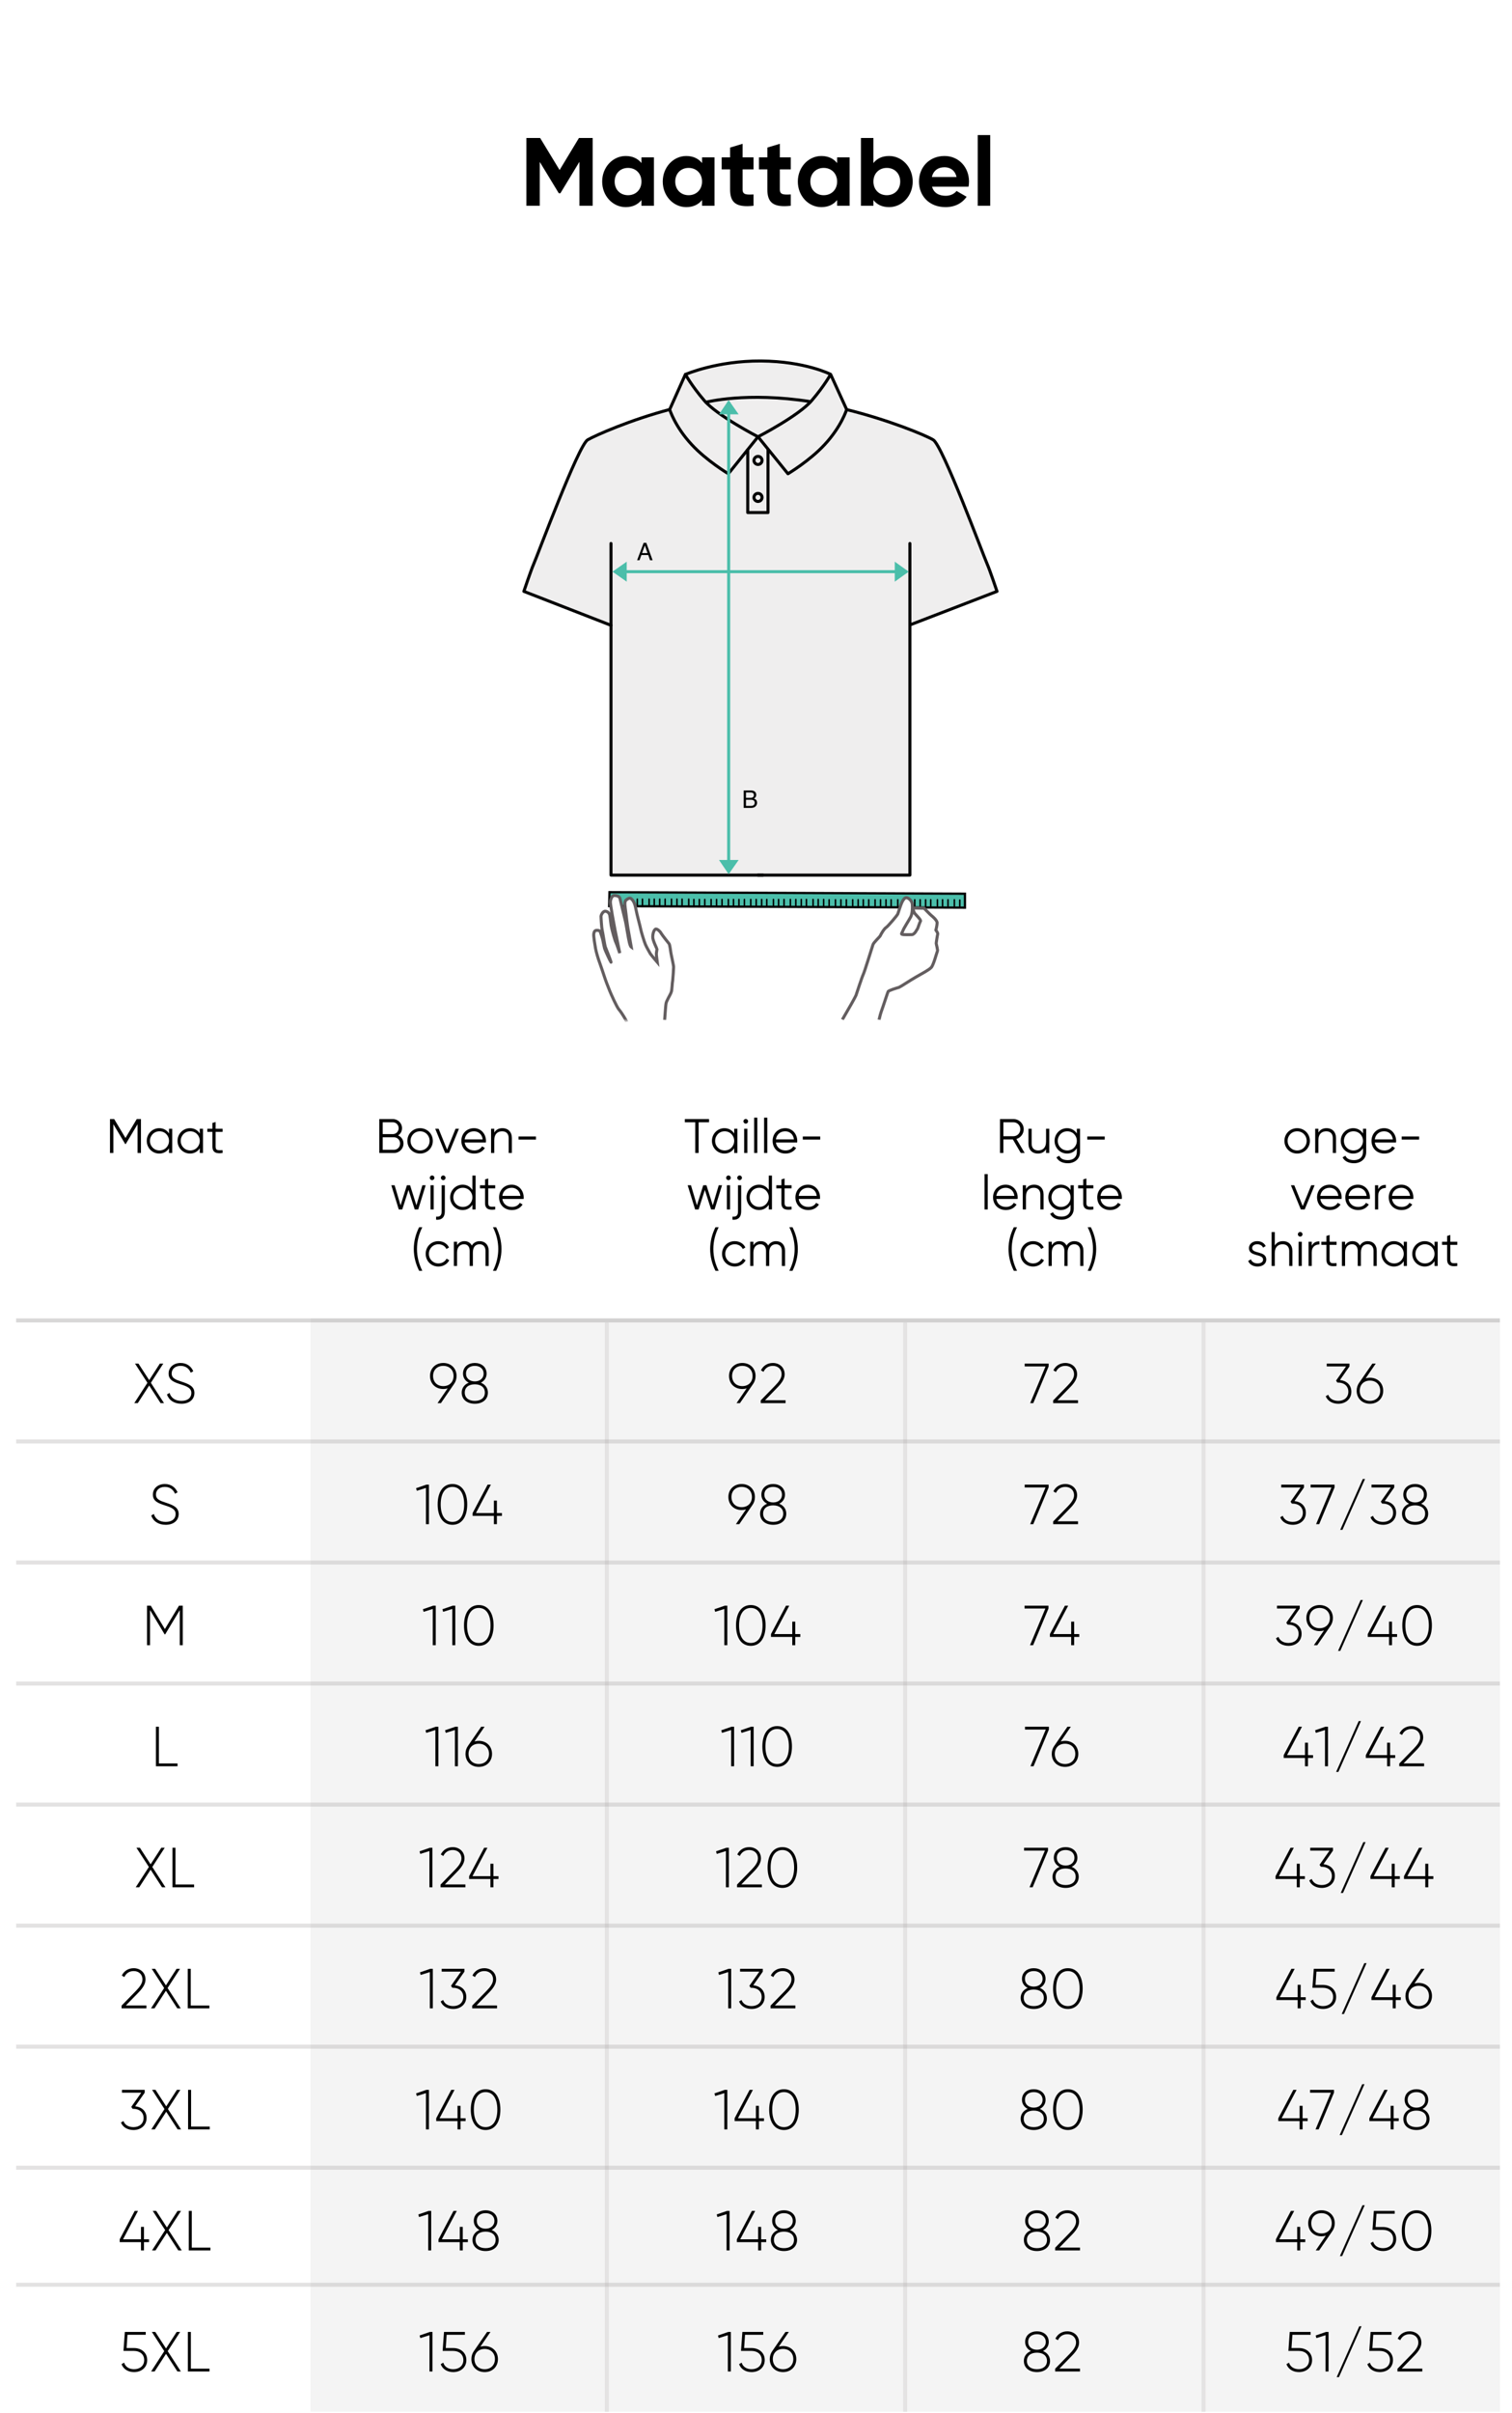 <svg xmlns="http://www.w3.org/2000/svg" xmlns:xlink="http://www.w3.org/1999/xlink" width="375" height="598" viewBox="0 0 375 598"><defs><rect id="a" width="141" height="170" x="0" y="0"/></defs><g fill="none" fill-rule="evenodd"><rect width="375" height="598" fill="#FFF"/><g fill="#000" fill-rule="nonzero" transform="translate(130.556 33.48)"><polygon points="16.44 .72 13.032 .72 8.232 8.664 3.408 .72 0 .72 0 17.52 3.312 17.52 3.312 6.648 8.04 14.424 8.424 14.424 13.152 6.624 13.152 17.52 16.44 17.52"/><path d="M28.536 5.52 28.536 6.936C27.672 5.856 26.376 5.184 24.624 5.184 21.432 5.184 18.792 7.944 18.792 11.52 18.792 15.096 21.432 17.856 24.624 17.856 26.376 17.856 27.672 17.184 28.536 16.104L28.536 17.52 31.632 17.52 31.632 5.52 28.536 5.52ZM25.2 14.904C23.304 14.904 21.888 13.536 21.888 11.52 21.888 9.504 23.304 8.136 25.2 8.136 27.12 8.136 28.536 9.504 28.536 11.52 28.536 13.536 27.12 14.904 25.2 14.904ZM43.56 5.52 43.56 6.936C42.696 5.856 41.4 5.184 39.648 5.184 36.456 5.184 33.816 7.944 33.816 11.52 33.816 15.096 36.456 17.856 39.648 17.856 41.4 17.856 42.696 17.184 43.56 16.104L43.56 17.52 46.656 17.52 46.656 5.52 43.56 5.52ZM40.224 14.904C38.328 14.904 36.912 13.536 36.912 11.52 36.912 9.504 38.328 8.136 40.224 8.136 42.144 8.136 43.56 9.504 43.56 11.52 43.56 13.536 42.144 14.904 40.224 14.904ZM56.328 8.496 56.328 5.52 53.616 5.52 53.616 2.16 50.52 3.096 50.52 5.52 48.432 5.52 48.432 8.496 50.52 8.496 50.52 13.488C50.52 16.728 51.984 18 56.328 17.52L56.328 14.712C54.552 14.808 53.616 14.784 53.616 13.488L53.616 8.496 56.328 8.496ZM65.568 8.496 65.568 5.52 62.856 5.52 62.856 2.16 59.76 3.096 59.76 5.52 57.672 5.52 57.672 8.496 59.76 8.496 59.76 13.488C59.76 16.728 61.224 18 65.568 17.52L65.568 14.712C63.792 14.808 62.856 14.784 62.856 13.488L62.856 8.496 65.568 8.496ZM77.064 5.52 77.064 6.936C76.2 5.856 74.904 5.184 73.152 5.184 69.96 5.184 67.32 7.944 67.32 11.52 67.32 15.096 69.96 17.856 73.152 17.856 74.904 17.856 76.2 17.184 77.064 16.104L77.064 17.52 80.16 17.52 80.16 5.52 77.064 5.52ZM73.728 14.904C71.832 14.904 70.416 13.536 70.416 11.52 70.416 9.504 71.832 8.136 73.728 8.136 75.648 8.136 77.064 9.504 77.064 11.52 77.064 13.536 75.648 14.904 73.728 14.904ZM89.952 5.184C88.2 5.184 86.928 5.832 86.064 6.936L86.064.72 82.968.72 82.968 17.52 86.064 17.52 86.064 16.104C86.928 17.208 88.2 17.856 89.952 17.856 93.168 17.856 95.808 15.096 95.808 11.52 95.808 7.944 93.168 5.184 89.952 5.184ZM89.376 14.904C87.48 14.904 86.064 13.536 86.064 11.52 86.064 9.504 87.48 8.136 89.376 8.136 91.296 8.136 92.712 9.504 92.712 11.52 92.712 13.536 91.296 14.904 89.376 14.904ZM100.608 12.792 109.656 12.792C109.728 12.384 109.776 11.976 109.776 11.52 109.776 7.992 107.256 5.184 103.704 5.184 99.936 5.184 97.368 7.944 97.368 11.52 97.368 15.096 99.912 17.856 103.944 17.856 106.248 17.856 108.048 16.92 109.176 15.288L106.68 13.848C106.152 14.544 105.192 15.048 103.992 15.048 102.36 15.048 101.04 14.376 100.608 12.792ZM100.56 10.392C100.92 8.856 102.048 7.968 103.704 7.968 105 7.968 106.296 8.664 106.68 10.392L100.56 10.392Z"/><polygon points="111.936 17.52 115.032 17.52 115.032 0 111.936 0"/></g><g transform="translate(4 277)"><g transform="translate(0 31.76)"><polygon fill="#F4F4F4" points="73 18 368 18 368 289 73 289"/><g fill="#000" fill-rule="nonzero" transform="translate(25.689 29.046)"><polygon points="10.992 9.954 7.73 4.914 10.81 .154 9.956 .154 7.31 4.256 4.65 .154 3.796 .154 6.876 4.914 3.614 9.954 4.482 9.954 7.31 5.586 10.138 9.954"/><path d="M15.308 10.108C17.254 10.108 18.528 9.044 18.528 7.42 18.528 5.726 17.016 5.18 15.28 4.606 13.88 4.144 12.886 3.78 12.886 2.604 12.886 1.512 13.74.714 15.098.714 16.498.714 17.254 1.526 17.618 2.408L18.248 2.058C17.772.924 16.708 0 15.098 0 13.432 0 12.13 1.022 12.13 2.632 12.13 4.34 13.6 4.802 15.238 5.334 16.736 5.81 17.772 6.258 17.772 7.434 17.772 8.554 16.946 9.394 15.308 9.394 13.698 9.394 12.704 8.596 12.368 7.42L11.724 7.798C12.172 9.184 13.474 10.108 15.308 10.108ZM11.407 40.108C13.353 40.108 14.627 39.044 14.627 37.42 14.627 35.726 13.115 35.18 11.379 34.606 9.979 34.144 8.985 33.78 8.985 32.604 8.985 31.512 9.839 30.714 11.197 30.714 12.597 30.714 13.353 31.526 13.717 32.408L14.347 32.058C13.871 30.924 12.807 30 11.197 30 9.531 30 8.229 31.022 8.229 32.632 8.229 34.34 9.699 34.802 11.337 35.334 12.835 35.81 13.871 36.258 13.871 37.434 13.871 38.554 13.045 39.394 11.407 39.394 9.797 39.394 8.803 38.596 8.467 37.42L7.823 37.798C8.271 39.184 9.573 40.108 11.407 40.108Z"/><polygon points="15.642 60.154 14.704 60.154 11.204 65.95 7.704 60.154 6.78 60.154 6.78 69.954 7.522 69.954 7.522 61.246 11.148 67.266 11.274 67.266 14.9 61.246 14.9 69.954 15.642 69.954"/><polygon points="9.72 99.254 9.72 90.154 8.978 90.154 8.978 99.954 14.34 99.954 14.34 99.254"/><polygon points="11.349 129.954 8.087 124.914 11.167 120.154 10.313 120.154 7.667 124.256 5.007 120.154 4.153 120.154 7.233 124.914 3.971 129.954 4.839 129.954 7.667 125.586 10.495 129.954"/><polygon points="13.831 129.254 13.831 120.154 13.089 120.154 13.089 129.954 18.451 129.954 18.451 129.254"/><path d="M0.462,159.954 L6.622,159.954 L6.622,159.24 L1.526,159.24 L4.564,156.118 C5.558,155.11 6.398,154.032 6.398,152.814 C6.398,150.994 4.984,150 3.486,150 C2.212,150 1.106,150.616 0.518,151.82 L1.148,152.198 C1.61,151.218 2.422,150.714 3.486,150.714 C4.676,150.714 5.642,151.47 5.642,152.814 C5.642,153.78 4.914,154.704 4.06,155.586 L0.462,159.282 L0.462,159.954 Z"/><polygon points="15.138 159.954 11.876 154.914 14.956 150.154 14.102 150.154 11.456 154.256 8.796 150.154 7.942 150.154 11.022 154.914 7.76 159.954 8.628 159.954 11.456 155.586 14.284 159.954"/><polygon points="17.62 159.254 17.62 150.154 16.878 150.154 16.878 159.954 22.24 159.954 22.24 159.254"/><path d="M3.836,184.228 L6.202,180.854 L6.202,180.154 L0.56,180.154 L0.56,180.854 L5.348,180.854 L2.87,184.368 L3.192,184.858 L3.388,184.858 L3.402,184.844 L3.402,184.858 C4.858,184.858 5.922,185.712 5.922,187.126 C5.922,188.54 4.858,189.394 3.43,189.394 C2.198,189.394 1.288,188.862 0.924,187.882 L0.308,188.246 C0.784,189.45 2.002,190.108 3.43,190.108 C5.166,190.108 6.664,189.016 6.664,187.126 C6.664,185.39 5.404,184.382 3.836,184.228 Z"/><polygon points="15.222 189.954 11.96 184.914 15.04 180.154 14.186 180.154 11.54 184.256 8.88 180.154 8.026 180.154 11.106 184.914 7.844 189.954 8.712 189.954 11.54 185.586 14.368 189.954"/><polygon points="17.704 189.254 17.704 180.154 16.962 180.154 16.962 189.954 22.324 189.954 22.324 189.254"/><polygon points="7.28 217.196 6.02 217.196 6.02 214.116 5.278 214.116 5.278 217.196 .826 217.196 4.536 210.154 3.724 210.154 0 217.196 0 217.896 5.278 217.896 5.278 219.954 6.02 219.954 6.02 217.896 7.28 217.896"/><polygon points="15.39 219.954 12.128 214.914 15.208 210.154 14.354 210.154 11.708 214.256 9.048 210.154 8.194 210.154 11.274 214.914 8.012 219.954 8.88 219.954 11.708 215.586 14.536 219.954"/><polygon points="17.872 219.254 17.872 210.154 17.13 210.154 17.13 219.954 22.492 219.954 22.492 219.254"/><path d="M3.556,244.144 L1.708,244.144 L1.932,240.854 L6.454,240.854 L6.454,240.154 L1.274,240.154 L0.938,244.858 L3.556,244.858 C5.012,244.858 6.076,245.712 6.076,247.126 C6.076,248.54 5.012,249.394 3.556,249.394 C2.352,249.394 1.414,248.82 1.092,247.77 L0.462,248.134 C0.91,249.422 2.156,250.108 3.556,250.108 C5.32,250.108 6.818,249.016 6.818,247.126 C6.818,245.236 5.32,244.144 3.556,244.144 Z"/><polygon points="15.166 249.954 11.904 244.914 14.984 240.154 14.13 240.154 11.484 244.256 8.824 240.154 7.97 240.154 11.05 244.914 7.788 249.954 8.656 249.954 11.484 245.586 14.312 249.954"/><polygon points="17.648 249.254 17.648 240.154 16.906 240.154 16.906 249.954 22.268 249.954 22.268 249.254"/></g><g fill="#000" fill-rule="nonzero" transform="translate(99.193 29.046)"><path d="M10.04 3.22C10.04 1.316 8.654 0 6.75 0 4.846 0 3.46 1.316 3.46 3.22 3.46 5.138 4.846 6.454 6.75 6.454 7.128 6.454 7.492 6.398 7.828 6.3L5.322 9.954 6.162 9.954 9.438 5.18C9.816 4.648 10.04 3.99 10.04 3.22ZM4.216 3.22C4.216 1.764 5.196.714 6.75.714 8.304.714 9.298 1.764 9.298 3.22 9.298 4.69 8.304 5.74 6.75 5.74 5.196 5.74 4.216 4.69 4.216 3.22ZM16.064 4.886C16.904 4.466 17.492 3.682 17.492 2.646 17.492.91 16.106 0 14.566 0 13.026 0 11.64.91 11.64 2.646 11.64 3.682 12.228 4.466 13.068 4.886 12.018 5.306 11.318 6.188 11.318 7.336 11.318 9.114 12.732 10.108 14.566 10.108 16.4 10.108 17.814 9.114 17.814 7.336 17.814 6.188 17.114 5.306 16.064 4.886ZM12.382 2.646C12.382 1.386 13.334.714 14.566.714 15.798.714 16.75 1.386 16.75 2.646 16.75 3.85 15.798 4.564 14.566 4.564 13.334 4.564 12.382 3.85 12.382 2.646ZM14.566 9.394C13.04 9.394 12.074 8.638 12.074 7.336 12.074 6.048 13.04 5.292 14.566 5.292 16.092 5.292 17.058 6.048 17.058 7.336 17.058 8.638 16.092 9.394 14.566 9.394Z"/><polygon points="2.562 30.154 0 31.036 .182 31.68 2.45 30.966 2.45 39.954 3.192 39.954 3.192 30.154"/><path d="M9.02,40.108 C11.372,40.108 12.688,38.078 12.688,35.054 C12.688,32.03 11.372,30 9.02,30 C6.668,30 5.352,32.03 5.352,35.054 C5.352,38.078 6.668,40.108 9.02,40.108 Z M9.02,39.394 C7.2,39.394 6.108,37.798 6.108,35.054 C6.108,32.31 7.2,30.714 9.02,30.714 C10.84,30.714 11.932,32.31 11.932,35.054 C11.932,37.798 10.84,39.394 9.02,39.394 Z"/><polygon points="21.302 37.196 20.042 37.196 20.042 34.116 19.3 34.116 19.3 37.196 14.848 37.196 18.558 30.154 17.746 30.154 14.022 37.196 14.022 37.896 19.3 37.896 19.3 39.954 20.042 39.954 20.042 37.896 21.302 37.896"/><polygon points="4.249 60.154 1.687 61.036 1.869 61.68 4.137 60.966 4.137 69.954 4.879 69.954 4.879 60.154"/><polygon points="9.097 60.154 6.535 61.036 6.717 61.68 8.985 60.966 8.985 69.954 9.727 69.954 9.727 60.154"/><path d="M15.555,70.108 C17.907,70.108 19.223,68.078 19.223,65.054 C19.223,62.03 17.907,60 15.555,60 C13.203,60 11.887,62.03 11.887,65.054 C11.887,68.078 13.203,70.108 15.555,70.108 Z M15.555,69.394 C13.735,69.394 12.643,67.798 12.643,65.054 C12.643,62.31 13.735,60.714 15.555,60.714 C17.375,60.714 18.467,62.31 18.467,65.054 C18.467,67.798 17.375,69.394 15.555,69.394 Z"/><polygon points="4.9 90.154 2.338 91.036 2.52 91.68 4.788 90.966 4.788 99.954 5.53 99.954 5.53 90.154"/><polygon points="9.748 90.154 7.186 91.036 7.368 91.68 9.636 90.966 9.636 99.954 10.378 99.954 10.378 90.154"/><path d="M15.548,93.654 C15.17,93.654 14.82,93.71 14.484,93.808 L16.99,90.154 L16.15,90.154 L12.86,94.928 C12.482,95.46 12.258,96.118 12.258,96.888 C12.258,98.792 13.644,100.108 15.548,100.108 C17.452,100.108 18.838,98.792 18.838,96.888 C18.838,94.97 17.452,93.654 15.548,93.654 Z M15.548,99.394 C13.994,99.394 13.014,98.344 13.014,96.888 C13.014,95.418 13.994,94.368 15.548,94.368 C17.102,94.368 18.096,95.418 18.096,96.888 C18.096,98.344 17.102,99.394 15.548,99.394 Z"/><polygon points="3.423 120.154 .861 121.036 1.043 121.68 3.311 120.966 3.311 129.954 4.053 129.954 4.053 120.154"/><path d="M6.073,129.954 L12.233,129.954 L12.233,129.24 L7.137,129.24 L10.175,126.118 C11.169,125.11 12.009,124.032 12.009,122.814 C12.009,120.994 10.595,120 9.097,120 C7.823,120 6.717,120.616 6.129,121.82 L6.759,122.198 C7.221,121.218 8.033,120.714 9.097,120.714 C10.287,120.714 11.253,121.47 11.253,122.814 C11.253,123.78 10.525,124.704 9.671,125.586 L6.073,129.282 L6.073,129.954 Z"/><polygon points="20.441 127.196 19.181 127.196 19.181 124.116 18.439 124.116 18.439 127.196 13.987 127.196 17.697 120.154 16.885 120.154 13.161 127.196 13.161 127.896 18.439 127.896 18.439 129.954 19.181 129.954 19.181 127.896 20.441 127.896"/><polygon points="3.521 150.154 .959 151.036 1.141 151.68 3.409 150.966 3.409 159.954 4.151 159.954 4.151 150.154"/><path d="M9.629 154.228 11.995 150.854 11.995 150.154 6.353 150.154 6.353 150.854 11.141 150.854 8.663 154.368 8.985 154.858 9.181 154.858 9.195 154.844 9.195 154.858C10.651 154.858 11.715 155.712 11.715 157.126 11.715 158.54 10.651 159.394 9.223 159.394 7.991 159.394 7.081 158.862 6.717 157.882L6.101 158.246C6.577 159.45 7.795 160.108 9.223 160.108 10.959 160.108 12.457 159.016 12.457 157.126 12.457 155.39 11.197 154.382 9.629 154.228ZM13.917 159.954 20.077 159.954 20.077 159.24 14.981 159.24 18.019 156.118C19.013 155.11 19.853 154.032 19.853 152.814 19.853 150.994 18.439 150 16.941 150 15.667 150 14.561 150.616 13.973 151.82L14.603 152.198C15.065 151.218 15.877 150.714 16.941 150.714 18.131 150.714 19.097 151.47 19.097 152.814 19.097 153.78 18.369 154.704 17.515 155.586L13.917 159.282 13.917 159.954Z"/><polygon points="2.562 180.154 0 181.036 .182 181.68 2.45 180.966 2.45 189.954 3.192 189.954 3.192 180.154"/><polygon points="12.282 187.196 11.022 187.196 11.022 184.116 10.28 184.116 10.28 187.196 5.828 187.196 9.538 180.154 8.726 180.154 5.002 187.196 5.002 187.896 10.28 187.896 10.28 189.954 11.022 189.954 11.022 187.896 12.282 187.896"/><path d="M17.242,190.108 C19.594,190.108 20.91,188.078 20.91,185.054 C20.91,182.03 19.594,180 17.242,180 C14.89,180 13.574,182.03 13.574,185.054 C13.574,188.078 14.89,190.108 17.242,190.108 Z M17.242,189.394 C15.422,189.394 14.33,187.798 14.33,185.054 C14.33,182.31 15.422,180.714 17.242,180.714 C19.062,180.714 20.154,182.31 20.154,185.054 C20.154,187.798 19.062,189.394 17.242,189.394 Z"/><polygon points="3.122 210.154 .56 211.036 .742 211.68 3.01 210.966 3.01 219.954 3.752 219.954 3.752 210.154"/><polygon points="12.842 217.196 11.582 217.196 11.582 214.116 10.84 214.116 10.84 217.196 6.388 217.196 10.098 210.154 9.286 210.154 5.562 217.196 5.562 217.896 10.84 217.896 10.84 219.954 11.582 219.954 11.582 217.896 12.842 217.896"/><path d="M18.74,214.886 C19.58,214.466 20.168,213.682 20.168,212.646 C20.168,210.91 18.782,210 17.242,210 C15.702,210 14.316,210.91 14.316,212.646 C14.316,213.682 14.904,214.466 15.744,214.886 C14.694,215.306 13.994,216.188 13.994,217.336 C13.994,219.114 15.408,220.108 17.242,220.108 C19.076,220.108 20.49,219.114 20.49,217.336 C20.49,216.188 19.79,215.306 18.74,214.886 Z M15.058,212.646 C15.058,211.386 16.01,210.714 17.242,210.714 C18.474,210.714 19.426,211.386 19.426,212.646 C19.426,213.85 18.474,214.564 17.242,214.564 C16.01,214.564 15.058,213.85 15.058,212.646 Z M17.242,219.394 C15.716,219.394 14.75,218.638 14.75,217.336 C14.75,216.048 15.716,215.292 17.242,215.292 C18.768,215.292 19.734,216.048 19.734,217.336 C19.734,218.638 18.768,219.394 17.242,219.394 Z"/><polygon points="3.437 240.154 .875 241.036 1.057 241.68 3.325 240.966 3.325 249.954 4.067 249.954 4.067 240.154"/><path d="M9.209 244.144 7.361 244.144 7.585 240.854 12.107 240.854 12.107 240.154 6.927 240.154 6.591 244.858 9.209 244.858C10.665 244.858 11.729 245.712 11.729 247.126 11.729 248.54 10.665 249.394 9.209 249.394 8.005 249.394 7.067 248.82 6.745 247.77L6.115 248.134C6.563 249.422 7.809 250.108 9.209 250.108 10.973 250.108 12.471 249.016 12.471 247.126 12.471 245.236 10.973 244.144 9.209 244.144ZM17.011 243.654C16.633 243.654 16.283 243.71 15.947 243.808L18.453 240.154 17.613 240.154 14.323 244.928C13.945 245.46 13.721 246.118 13.721 246.888 13.721 248.792 15.107 250.108 17.011 250.108 18.915 250.108 20.301 248.792 20.301 246.888 20.301 244.97 18.915 243.654 17.011 243.654ZM17.011 249.394C15.457 249.394 14.477 248.344 14.477 246.888 14.477 245.418 15.457 244.368 17.011 244.368 18.565 244.368 19.559 245.418 19.559 246.888 19.559 248.344 18.565 249.394 17.011 249.394Z"/></g><g fill="#000" fill-rule="nonzero" transform="translate(249.142 29.046)"><polygon points="1.001 .154 1.001 .854 6.167 .854 2.359 9.954 3.129 9.954 6.937 .854 6.937 .154"/><path d="M8.061,9.954 L14.221,9.954 L14.221,9.24 L9.125,9.24 L12.163,6.118 C13.157,5.11 13.997,4.032 13.997,2.814 C13.997,0.994 12.583,0 11.085,0 C9.811,0 8.705,0.616 8.117,1.82 L8.747,2.198 C9.209,1.218 10.021,0.714 11.085,0.714 C12.275,0.714 13.241,1.47 13.241,2.814 C13.241,3.78 12.513,4.704 11.659,5.586 L8.061,9.282 L8.061,9.954 Z"/><polygon points="1.001 30.154 1.001 30.854 6.167 30.854 2.359 39.954 3.129 39.954 6.937 30.854 6.937 30.154"/><path d="M8.061,39.954 L14.221,39.954 L14.221,39.24 L9.125,39.24 L12.163,36.118 C13.157,35.11 13.997,34.032 13.997,32.814 C13.997,30.994 12.583,30 11.085,30 C9.811,30 8.705,30.616 8.117,31.82 L8.747,32.198 C9.209,31.218 10.021,30.714 11.085,30.714 C12.275,30.714 13.241,31.47 13.241,32.814 C13.241,33.78 12.513,34.704 11.659,35.586 L8.061,39.282 L8.061,39.954 Z"/><polygon points=".959 60.154 .959 60.854 6.125 60.854 2.317 69.954 3.087 69.954 6.895 60.854 6.895 60.154"/><polygon points="14.529 67.196 13.269 67.196 13.269 64.116 12.527 64.116 12.527 67.196 8.075 67.196 11.785 60.154 10.973 60.154 7.249 67.196 7.249 67.896 12.527 67.896 12.527 69.954 13.269 69.954 13.269 67.896 14.529 67.896"/><polygon points="1.071 90.154 1.071 90.854 6.237 90.854 2.429 99.954 3.199 99.954 7.007 90.854 7.007 90.154"/><path d="M11.001,93.654 C10.623,93.654 10.273,93.71 9.937,93.808 L12.443,90.154 L11.603,90.154 L8.313,94.928 C7.935,95.46 7.711,96.118 7.711,96.888 C7.711,98.792 9.097,100.108 11.001,100.108 C12.905,100.108 14.291,98.792 14.291,96.888 C14.291,94.97 12.905,93.654 11.001,93.654 Z M11.001,99.394 C9.447,99.394 8.467,98.344 8.467,96.888 C8.467,95.418 9.447,94.368 11.001,94.368 C12.555,94.368 13.549,95.418 13.549,96.888 C13.549,98.344 12.555,99.394 11.001,99.394 Z"/><polygon points=".84 120.154 .84 120.854 6.006 120.854 2.198 129.954 2.968 129.954 6.776 120.854 6.776 120.154"/><path d="M12.646 124.886C13.486 124.466 14.074 123.682 14.074 122.646 14.074 120.91 12.688 120 11.148 120 9.608 120 8.222 120.91 8.222 122.646 8.222 123.682 8.81 124.466 9.65 124.886 8.6 125.306 7.9 126.188 7.9 127.336 7.9 129.114 9.314 130.108 11.148 130.108 12.982 130.108 14.396 129.114 14.396 127.336 14.396 126.188 13.696 125.306 12.646 124.886ZM8.964 122.646C8.964 121.386 9.916 120.714 11.148 120.714 12.38 120.714 13.332 121.386 13.332 122.646 13.332 123.85 12.38 124.564 11.148 124.564 9.916 124.564 8.964 123.85 8.964 122.646ZM11.148 129.394C9.622 129.394 8.656 128.638 8.656 127.336 8.656 126.048 9.622 125.292 11.148 125.292 12.674 125.292 13.64 126.048 13.64 127.336 13.64 128.638 12.674 129.394 11.148 129.394ZM4.746 154.886C5.586 154.466 6.174 153.682 6.174 152.646 6.174 150.91 4.788 150 3.248 150 1.708 150 .322 150.91.322 152.646.322 153.682.91 154.466 1.75 154.886.7 155.306 0 156.188 0 157.336 0 159.114 1.414 160.108 3.248 160.108 5.082 160.108 6.496 159.114 6.496 157.336 6.496 156.188 5.796 155.306 4.746 154.886ZM1.064 152.646C1.064 151.386 2.016 150.714 3.248 150.714 4.48 150.714 5.432 151.386 5.432 152.646 5.432 153.85 4.48 154.564 3.248 154.564 2.016 154.564 1.064 153.85 1.064 152.646ZM3.248 159.394C1.722 159.394.756 158.638.756 157.336.756 156.048 1.722 155.292 3.248 155.292 4.774 155.292 5.74 156.048 5.74 157.336 5.74 158.638 4.774 159.394 3.248 159.394ZM11.708 160.108C14.06 160.108 15.376 158.078 15.376 155.054 15.376 152.03 14.06 150 11.708 150 9.356 150 8.04 152.03 8.04 155.054 8.04 158.078 9.356 160.108 11.708 160.108ZM11.708 159.394C9.888 159.394 8.796 157.798 8.796 155.054 8.796 152.31 9.888 150.714 11.708 150.714 13.528 150.714 14.62 152.31 14.62 155.054 14.62 157.798 13.528 159.394 11.708 159.394ZM4.746 184.886C5.586 184.466 6.174 183.682 6.174 182.646 6.174 180.91 4.788 180 3.248 180 1.708 180 .322 180.91.322 182.646.322 183.682.91 184.466 1.75 184.886.7 185.306 0 186.188 0 187.336 0 189.114 1.414 190.108 3.248 190.108 5.082 190.108 6.496 189.114 6.496 187.336 6.496 186.188 5.796 185.306 4.746 184.886ZM1.064 182.646C1.064 181.386 2.016 180.714 3.248 180.714 4.48 180.714 5.432 181.386 5.432 182.646 5.432 183.85 4.48 184.564 3.248 184.564 2.016 184.564 1.064 183.85 1.064 182.646ZM3.248 189.394C1.722 189.394.756 188.638.756 187.336.756 186.048 1.722 185.292 3.248 185.292 4.774 185.292 5.74 186.048 5.74 187.336 5.74 188.638 4.774 189.394 3.248 189.394ZM11.708 190.108C14.06 190.108 15.376 188.078 15.376 185.054 15.376 182.03 14.06 180 11.708 180 9.356 180 8.04 182.03 8.04 185.054 8.04 188.078 9.356 190.108 11.708 190.108ZM11.708 189.394C9.888 189.394 8.796 187.798 8.796 185.054 8.796 182.31 9.888 180.714 11.708 180.714 13.528 180.714 14.62 182.31 14.62 185.054 14.62 187.798 13.528 189.394 11.708 189.394ZM5.537 214.886C6.377 214.466 6.965 213.682 6.965 212.646 6.965 210.91 5.579 210 4.039 210 2.499 210 1.113 210.91 1.113 212.646 1.113 213.682 1.701 214.466 2.541 214.886 1.491 215.306.791 216.188.791 217.336.791 219.114 2.205 220.108 4.039 220.108 5.873 220.108 7.287 219.114 7.287 217.336 7.287 216.188 6.587 215.306 5.537 214.886ZM1.855 212.646C1.855 211.386 2.807 210.714 4.039 210.714 5.271 210.714 6.223 211.386 6.223 212.646 6.223 213.85 5.271 214.564 4.039 214.564 2.807 214.564 1.855 213.85 1.855 212.646ZM4.039 219.394C2.513 219.394 1.547 218.638 1.547 217.336 1.547 216.048 2.513 215.292 4.039 215.292 5.565 215.292 6.531 216.048 6.531 217.336 6.531 218.638 5.565 219.394 4.039 219.394ZM8.551 219.954 14.711 219.954 14.711 219.24 9.615 219.24 12.653 216.118C13.647 215.11 14.487 214.032 14.487 212.814 14.487 210.994 13.073 210 11.575 210 10.301 210 9.195 210.616 8.607 211.82L9.237 212.198C9.699 211.218 10.511 210.714 11.575 210.714 12.765 210.714 13.731 211.47 13.731 212.814 13.731 213.78 13.003 214.704 12.149 215.586L8.551 219.282 8.551 219.954ZM5.537 244.886C6.377 244.466 6.965 243.682 6.965 242.646 6.965 240.91 5.579 240 4.039 240 2.499 240 1.113 240.91 1.113 242.646 1.113 243.682 1.701 244.466 2.541 244.886 1.491 245.306.791 246.188.791 247.336.791 249.114 2.205 250.108 4.039 250.108 5.873 250.108 7.287 249.114 7.287 247.336 7.287 246.188 6.587 245.306 5.537 244.886ZM1.855 242.646C1.855 241.386 2.807 240.714 4.039 240.714 5.271 240.714 6.223 241.386 6.223 242.646 6.223 243.85 5.271 244.564 4.039 244.564 2.807 244.564 1.855 243.85 1.855 242.646ZM4.039 249.394C2.513 249.394 1.547 248.638 1.547 247.336 1.547 246.048 2.513 245.292 4.039 245.292 5.565 245.292 6.531 246.048 6.531 247.336 6.531 248.638 5.565 249.394 4.039 249.394ZM8.551 249.954 14.711 249.954 14.711 249.24 9.615 249.24 12.653 246.118C13.647 245.11 14.487 244.032 14.487 242.814 14.487 240.994 13.073 240 11.575 240 10.301 240 9.195 240.616 8.607 241.82L9.237 242.198C9.699 241.218 10.511 240.714 11.575 240.714 12.765 240.714 13.731 241.47 13.731 242.814 13.731 243.78 13.003 244.704 12.149 245.586L8.551 249.282 8.551 249.954Z"/></g><g fill="#000" fill-rule="nonzero" transform="translate(173.193 29.046)"><path d="M10.201 3.22C10.201 1.316 8.815 0 6.911 0 5.007 0 3.621 1.316 3.621 3.22 3.621 5.138 5.007 6.454 6.911 6.454 7.289 6.454 7.653 6.398 7.989 6.3L5.483 9.954 6.323 9.954 9.599 5.18C9.977 4.648 10.201 3.99 10.201 3.22ZM4.377 3.22C4.377 1.764 5.357.714 6.911.714 8.465.714 9.459 1.764 9.459 3.22 9.459 4.69 8.465 5.74 6.911 5.74 5.357 5.74 4.377 4.69 4.377 3.22ZM11.479 9.954 17.639 9.954 17.639 9.24 12.543 9.24 15.581 6.118C16.575 5.11 17.415 4.032 17.415 2.814 17.415.994 16.001 0 14.503 0 13.229 0 12.123.616 11.535 1.82L12.165 2.198C12.627 1.218 13.439.714 14.503.714 15.693.714 16.659 1.47 16.659 2.814 16.659 3.78 15.931 4.704 15.077 5.586L11.479 9.282 11.479 9.954ZM10.04 33.22C10.04 31.316 8.654 30 6.75 30 4.846 30 3.46 31.316 3.46 33.22 3.46 35.138 4.846 36.454 6.75 36.454 7.128 36.454 7.492 36.398 7.828 36.3L5.322 39.954 6.162 39.954 9.438 35.18C9.816 34.648 10.04 33.99 10.04 33.22ZM4.216 33.22C4.216 31.764 5.196 30.714 6.75 30.714 8.304 30.714 9.298 31.764 9.298 33.22 9.298 34.69 8.304 35.74 6.75 35.74 5.196 35.74 4.216 34.69 4.216 33.22ZM16.064 34.886C16.904 34.466 17.492 33.682 17.492 32.646 17.492 30.91 16.106 30 14.566 30 13.026 30 11.64 30.91 11.64 32.646 11.64 33.682 12.228 34.466 13.068 34.886 12.018 35.306 11.318 36.188 11.318 37.336 11.318 39.114 12.732 40.108 14.566 40.108 16.4 40.108 17.814 39.114 17.814 37.336 17.814 36.188 17.114 35.306 16.064 34.886ZM12.382 32.646C12.382 31.386 13.334 30.714 14.566 30.714 15.798 30.714 16.75 31.386 16.75 32.646 16.75 33.85 15.798 34.564 14.566 34.564 13.334 34.564 12.382 33.85 12.382 32.646ZM14.566 39.394C13.04 39.394 12.074 38.638 12.074 37.336 12.074 36.048 13.04 35.292 14.566 35.292 16.092 35.292 17.058 36.048 17.058 37.336 17.058 38.638 16.092 39.394 14.566 39.394Z"/><polygon points="2.562 60.154 0 61.036 .182 61.68 2.45 60.966 2.45 69.954 3.192 69.954 3.192 60.154"/><path d="M9.02,70.108 C11.372,70.108 12.688,68.078 12.688,65.054 C12.688,62.03 11.372,60 9.02,60 C6.668,60 5.352,62.03 5.352,65.054 C5.352,68.078 6.668,70.108 9.02,70.108 Z M9.02,69.394 C7.2,69.394 6.108,67.798 6.108,65.054 C6.108,62.31 7.2,60.714 9.02,60.714 C10.84,60.714 11.932,62.31 11.932,65.054 C11.932,67.798 10.84,69.394 9.02,69.394 Z"/><polygon points="21.302 67.196 20.042 67.196 20.042 64.116 19.3 64.116 19.3 67.196 14.848 67.196 18.558 60.154 17.746 60.154 14.022 67.196 14.022 67.896 19.3 67.896 19.3 69.954 20.042 69.954 20.042 67.896 21.302 67.896"/><polygon points="4.249 90.154 1.687 91.036 1.869 91.68 4.137 90.966 4.137 99.954 4.879 99.954 4.879 90.154"/><polygon points="9.097 90.154 6.535 91.036 6.717 91.68 8.985 90.966 8.985 99.954 9.727 99.954 9.727 90.154"/><path d="M15.555,100.108 C17.907,100.108 19.223,98.078 19.223,95.054 C19.223,92.03 17.907,90 15.555,90 C13.203,90 11.887,92.03 11.887,95.054 C11.887,98.078 13.203,100.108 15.555,100.108 Z M15.555,99.394 C13.735,99.394 12.643,97.798 12.643,95.054 C12.643,92.31 13.735,90.714 15.555,90.714 C17.375,90.714 18.467,92.31 18.467,95.054 C18.467,97.798 17.375,99.394 15.555,99.394 Z"/><polygon points="2.954 120.154 .392 121.036 .574 121.68 2.842 120.966 2.842 129.954 3.584 129.954 3.584 120.154"/><path d="M5.604 129.954 11.764 129.954 11.764 129.24 6.668 129.24 9.706 126.118C10.7 125.11 11.54 124.032 11.54 122.814 11.54 120.994 10.126 120 8.628 120 7.354 120 6.248 120.616 5.66 121.82L6.29 122.198C6.752 121.218 7.564 120.714 8.628 120.714 9.818 120.714 10.784 121.47 10.784 122.814 10.784 123.78 10.056 124.704 9.202 125.586L5.604 129.282 5.604 129.954ZM16.85 130.108C19.202 130.108 20.518 128.078 20.518 125.054 20.518 122.03 19.202 120 16.85 120 14.498 120 13.182 122.03 13.182 125.054 13.182 128.078 14.498 130.108 16.85 130.108ZM16.85 129.394C15.03 129.394 13.938 127.798 13.938 125.054 13.938 122.31 15.03 120.714 16.85 120.714 18.67 120.714 19.762 122.31 19.762 125.054 19.762 127.798 18.67 129.394 16.85 129.394Z"/><polygon points="3.521 150.154 .959 151.036 1.141 151.68 3.409 150.966 3.409 159.954 4.151 159.954 4.151 150.154"/><path d="M9.629 154.228 11.995 150.854 11.995 150.154 6.353 150.154 6.353 150.854 11.141 150.854 8.663 154.368 8.985 154.858 9.181 154.858 9.195 154.844 9.195 154.858C10.651 154.858 11.715 155.712 11.715 157.126 11.715 158.54 10.651 159.394 9.223 159.394 7.991 159.394 7.081 158.862 6.717 157.882L6.101 158.246C6.577 159.45 7.795 160.108 9.223 160.108 10.959 160.108 12.457 159.016 12.457 157.126 12.457 155.39 11.197 154.382 9.629 154.228ZM13.917 159.954 20.077 159.954 20.077 159.24 14.981 159.24 18.019 156.118C19.013 155.11 19.853 154.032 19.853 152.814 19.853 150.994 18.439 150 16.941 150 15.667 150 14.561 150.616 13.973 151.82L14.603 152.198C15.065 151.218 15.877 150.714 16.941 150.714 18.131 150.714 19.097 151.47 19.097 152.814 19.097 153.78 18.369 154.704 17.515 155.586L13.917 159.282 13.917 159.954Z"/><polygon points="2.562 180.154 0 181.036 .182 181.68 2.45 180.966 2.45 189.954 3.192 189.954 3.192 180.154"/><polygon points="12.282 187.196 11.022 187.196 11.022 184.116 10.28 184.116 10.28 187.196 5.828 187.196 9.538 180.154 8.726 180.154 5.002 187.196 5.002 187.896 10.28 187.896 10.28 189.954 11.022 189.954 11.022 187.896 12.282 187.896"/><path d="M17.242,190.108 C19.594,190.108 20.91,188.078 20.91,185.054 C20.91,182.03 19.594,180 17.242,180 C14.89,180 13.574,182.03 13.574,185.054 C13.574,188.078 14.89,190.108 17.242,190.108 Z M17.242,189.394 C15.422,189.394 14.33,187.798 14.33,185.054 C14.33,182.31 15.422,180.714 17.242,180.714 C19.062,180.714 20.154,182.31 20.154,185.054 C20.154,187.798 19.062,189.394 17.242,189.394 Z"/><polygon points="3.122 210.154 .56 211.036 .742 211.68 3.01 210.966 3.01 219.954 3.752 219.954 3.752 210.154"/><polygon points="12.842 217.196 11.582 217.196 11.582 214.116 10.84 214.116 10.84 217.196 6.388 217.196 10.098 210.154 9.286 210.154 5.562 217.196 5.562 217.896 10.84 217.896 10.84 219.954 11.582 219.954 11.582 217.896 12.842 217.896"/><path d="M18.74,214.886 C19.58,214.466 20.168,213.682 20.168,212.646 C20.168,210.91 18.782,210 17.242,210 C15.702,210 14.316,210.91 14.316,212.646 C14.316,213.682 14.904,214.466 15.744,214.886 C14.694,215.306 13.994,216.188 13.994,217.336 C13.994,219.114 15.408,220.108 17.242,220.108 C19.076,220.108 20.49,219.114 20.49,217.336 C20.49,216.188 19.79,215.306 18.74,214.886 Z M15.058,212.646 C15.058,211.386 16.01,210.714 17.242,210.714 C18.474,210.714 19.426,211.386 19.426,212.646 C19.426,213.85 18.474,214.564 17.242,214.564 C16.01,214.564 15.058,213.85 15.058,212.646 Z M17.242,219.394 C15.716,219.394 14.75,218.638 14.75,217.336 C14.75,216.048 15.716,215.292 17.242,215.292 C18.768,215.292 19.734,216.048 19.734,217.336 C19.734,218.638 18.768,219.394 17.242,219.394 Z"/><polygon points="3.437 240.154 .875 241.036 1.057 241.68 3.325 240.966 3.325 249.954 4.067 249.954 4.067 240.154"/><path d="M9.209 244.144 7.361 244.144 7.585 240.854 12.107 240.854 12.107 240.154 6.927 240.154 6.591 244.858 9.209 244.858C10.665 244.858 11.729 245.712 11.729 247.126 11.729 248.54 10.665 249.394 9.209 249.394 8.005 249.394 7.067 248.82 6.745 247.77L6.115 248.134C6.563 249.422 7.809 250.108 9.209 250.108 10.973 250.108 12.471 249.016 12.471 247.126 12.471 245.236 10.973 244.144 9.209 244.144ZM17.011 243.654C16.633 243.654 16.283 243.71 15.947 243.808L18.453 240.154 17.613 240.154 14.323 244.928C13.945 245.46 13.721 246.118 13.721 246.888 13.721 248.792 15.107 250.108 17.011 250.108 18.915 250.108 20.301 248.792 20.301 246.888 20.301 244.97 18.915 243.654 17.011 243.654ZM17.011 249.394C15.457 249.394 14.477 248.344 14.477 246.888 14.477 245.418 15.457 244.368 17.011 244.368 18.565 244.368 19.559 245.418 19.559 246.888 19.559 248.344 18.565 249.394 17.011 249.394Z"/></g><g fill="#000" fill-rule="nonzero" transform="translate(312.348 29.2)"><path d="M15.98 4.074 18.346.7 18.346 0 12.704 0 12.704.7 17.492.7 15.014 4.214 15.336 4.704 15.532 4.704 15.546 4.69 15.546 4.704C17.002 4.704 18.066 5.558 18.066 6.972 18.066 8.386 17.002 9.24 15.574 9.24 14.342 9.24 13.432 8.708 13.068 7.728L12.452 8.092C12.928 9.296 14.146 9.954 15.574 9.954 17.31 9.954 18.808 8.862 18.808 6.972 18.808 5.236 17.548 4.228 15.98 4.074ZM23.418 3.5C23.04 3.5 22.69 3.556 22.354 3.654L24.86 0 24.02 0 20.73 4.774C20.352 5.306 20.128 5.964 20.128 6.734 20.128 8.638 21.514 9.954 23.418 9.954 25.322 9.954 26.708 8.638 26.708 6.734 26.708 4.816 25.322 3.5 23.418 3.5ZM23.418 9.24C21.864 9.24 20.884 8.19 20.884 6.734 20.884 5.264 21.864 4.214 23.418 4.214 24.972 4.214 25.966 5.264 25.966 6.734 25.966 8.19 24.972 9.24 23.418 9.24ZM4.697 34.074 7.063 30.7 7.063 30 1.421 30 1.421 30.7 6.209 30.7 3.731 34.214 4.053 34.704 4.249 34.704 4.263 34.69 4.263 34.704C5.719 34.704 6.783 35.558 6.783 36.972 6.783 38.386 5.719 39.24 4.291 39.24 3.059 39.24 2.149 38.708 1.785 37.728L1.169 38.092C1.645 39.296 2.863 39.954 4.291 39.954 6.027 39.954 7.525 38.862 7.525 36.972 7.525 35.236 6.265 34.228 4.697 34.074Z"/><polygon points="8.705 30 8.705 30.7 13.871 30.7 10.063 39.8 10.833 39.8 14.641 30.7 14.641 30"/><polygon points="16.605 41.2 22.205 28.6 21.645 28.6 16.045 41.2"/><path d="M27.081 34.074 29.447 30.7 29.447 30 23.805 30 23.805 30.7 28.593 30.7 26.115 34.214 26.437 34.704 26.633 34.704 26.647 34.69 26.647 34.704C28.103 34.704 29.167 35.558 29.167 36.972 29.167 38.386 28.103 39.24 26.675 39.24 25.443 39.24 24.533 38.708 24.169 37.728L23.553 38.092C24.029 39.296 25.247 39.954 26.675 39.954 28.411 39.954 29.909 38.862 29.909 36.972 29.909 35.236 28.649 34.228 27.081 34.074ZM36.115 34.732C36.955 34.312 37.543 33.528 37.543 32.492 37.543 30.756 36.157 29.846 34.617 29.846 33.077 29.846 31.691 30.756 31.691 32.492 31.691 33.528 32.279 34.312 33.119 34.732 32.069 35.152 31.369 36.034 31.369 37.182 31.369 38.96 32.783 39.954 34.617 39.954 36.451 39.954 37.865 38.96 37.865 37.182 37.865 36.034 37.165 35.152 36.115 34.732ZM32.433 32.492C32.433 31.232 33.385 30.56 34.617 30.56 35.849 30.56 36.801 31.232 36.801 32.492 36.801 33.696 35.849 34.41 34.617 34.41 33.385 34.41 32.433 33.696 32.433 32.492ZM34.617 39.24C33.091 39.24 32.125 38.484 32.125 37.182 32.125 35.894 33.091 35.138 34.617 35.138 36.143 35.138 37.109 35.894 37.109 37.182 37.109 38.484 36.143 39.24 34.617 39.24ZM3.64 64.074 6.006 60.7 6.006 60 .364 60 .364 60.7 5.152 60.7 2.674 64.214 2.996 64.704 3.192 64.704 3.206 64.69 3.206 64.704C4.662 64.704 5.726 65.558 5.726 66.972 5.726 68.386 4.662 69.24 3.234 69.24 2.002 69.24 1.092 68.708.728 67.728L.112 68.092C.588 69.296 1.806 69.954 3.234 69.954 4.97 69.954 6.468 68.862 6.468 66.972 6.468 65.236 5.208 64.228 3.64 64.074ZM14.228 63.066C14.228 61.162 12.842 59.846 10.938 59.846 9.034 59.846 7.648 61.162 7.648 63.066 7.648 64.984 9.034 66.3 10.938 66.3 11.316 66.3 11.68 66.244 12.016 66.146L9.51 69.8 10.35 69.8 13.626 65.026C14.004 64.494 14.228 63.836 14.228 63.066ZM8.404 63.066C8.404 61.61 9.384 60.56 10.938 60.56 12.492 60.56 13.486 61.61 13.486 63.066 13.486 64.536 12.492 65.586 10.938 65.586 9.384 65.586 8.404 64.536 8.404 63.066Z"/><polygon points="16.066 71.2 21.666 58.6 21.106 58.6 15.506 71.2"/><polygon points="30.154 67.042 28.894 67.042 28.894 63.962 28.152 63.962 28.152 67.042 23.7 67.042 27.41 60 26.598 60 22.874 67.042 22.874 67.742 28.152 67.742 28.152 69.8 28.894 69.8 28.894 67.742 30.154 67.742"/><path d="M35.114,69.954 C37.466,69.954 38.782,67.924 38.782,64.9 C38.782,61.876 37.466,59.846 35.114,59.846 C32.762,59.846 31.446,61.876 31.446,64.9 C31.446,67.924 32.762,69.954 35.114,69.954 Z M35.114,69.24 C33.294,69.24 32.202,67.644 32.202,64.9 C32.202,62.156 33.294,60.56 35.114,60.56 C36.934,60.56 38.026,62.156 38.026,64.9 C38.026,67.644 36.934,69.24 35.114,69.24 Z"/><polygon points="9.31 97.042 8.05 97.042 8.05 93.962 7.308 93.962 7.308 97.042 2.856 97.042 6.566 90 5.754 90 2.03 97.042 2.03 97.742 7.308 97.742 7.308 99.8 8.05 99.8 8.05 97.742 9.31 97.742"/><polygon points="12.38 90 9.818 90.882 10 91.526 12.268 90.812 12.268 99.8 13.01 99.8 13.01 90"/><polygon points="15.59 101.2 21.19 88.6 20.63 88.6 15.03 101.2"/><polygon points="29.678 97.042 28.418 97.042 28.418 93.962 27.676 93.962 27.676 97.042 23.224 97.042 26.934 90 26.122 90 22.398 97.042 22.398 97.742 27.676 97.742 27.676 99.8 28.418 99.8 28.418 97.742 29.678 97.742"/><path d="M30.69,99.8 L36.85,99.8 L36.85,99.086 L31.754,99.086 L34.792,95.964 C35.786,94.956 36.626,93.878 36.626,92.66 C36.626,90.84 35.212,89.846 33.714,89.846 C32.44,89.846 31.334,90.462 30.746,91.666 L31.376,92.044 C31.838,91.064 32.65,90.56 33.714,90.56 C34.904,90.56 35.87,91.316 35.87,92.66 C35.87,93.626 35.142,94.55 34.288,95.432 L30.69,99.128 L30.69,99.8 Z"/><polygon points="7.28 127.042 6.02 127.042 6.02 123.962 5.278 123.962 5.278 127.042 .826 127.042 4.536 120 3.724 120 0 127.042 0 127.742 5.278 127.742 5.278 129.8 6.02 129.8 6.02 127.742 7.28 127.742"/><path d="M11.89,124.074 L14.256,120.7 L14.256,120 L8.614,120 L8.614,120.7 L13.402,120.7 L10.924,124.214 L11.246,124.704 L11.442,124.704 L11.456,124.69 L11.456,124.704 C12.912,124.704 13.976,125.558 13.976,126.972 C13.976,128.386 12.912,129.24 11.484,129.24 C10.252,129.24 9.342,128.708 8.978,127.728 L8.362,128.092 C8.838,129.296 10.056,129.954 11.484,129.954 C13.22,129.954 14.718,128.862 14.718,126.972 C14.718,125.236 13.458,124.228 11.89,124.074 Z"/><polygon points="16.738 131.2 22.338 118.6 21.778 118.6 16.178 131.2"/><polygon points="30.826 127.042 29.566 127.042 29.566 123.962 28.824 123.962 28.824 127.042 24.372 127.042 28.082 120 27.27 120 23.546 127.042 23.546 127.742 28.824 127.742 28.824 129.8 29.566 129.8 29.566 127.742 30.826 127.742"/><polygon points="39.146 127.042 37.886 127.042 37.886 123.962 37.144 123.962 37.144 127.042 32.692 127.042 36.402 120 35.59 120 31.866 127.042 31.866 127.742 37.144 127.742 37.144 129.8 37.886 129.8 37.886 127.742 39.146 127.742"/><polygon points="7.497 157.042 6.237 157.042 6.237 153.962 5.495 153.962 5.495 157.042 1.043 157.042 4.753 150 3.941 150 .217 157.042 .217 157.742 5.495 157.742 5.495 159.8 6.237 159.8 6.237 157.742 7.497 157.742"/><path d="M11.771,153.99 L9.923,153.99 L10.147,150.7 L14.669,150.7 L14.669,150 L9.489,150 L9.153,154.704 L11.771,154.704 C13.227,154.704 14.291,155.558 14.291,156.972 C14.291,158.386 13.227,159.24 11.771,159.24 C10.567,159.24 9.629,158.666 9.307,157.616 L8.677,157.98 C9.125,159.268 10.371,159.954 11.771,159.954 C13.535,159.954 15.033,158.862 15.033,156.972 C15.033,155.082 13.535,153.99 11.771,153.99 Z"/><polygon points="16.983 161.2 22.583 148.6 22.023 148.6 16.423 161.2"/><polygon points="31.071 157.042 29.811 157.042 29.811 153.962 29.069 153.962 29.069 157.042 24.617 157.042 28.327 150 27.515 150 23.791 157.042 23.791 157.742 29.069 157.742 29.069 159.8 29.811 159.8 29.811 157.742 31.071 157.742"/><path d="M35.513,153.5 C35.135,153.5 34.785,153.556 34.449,153.654 L36.955,150 L36.115,150 L32.825,154.774 C32.447,155.306 32.223,155.964 32.223,156.734 C32.223,158.638 33.609,159.954 35.513,159.954 C37.417,159.954 38.803,158.638 38.803,156.734 C38.803,154.816 37.417,153.5 35.513,153.5 Z M35.513,159.24 C33.959,159.24 32.979,158.19 32.979,156.734 C32.979,155.264 33.959,154.214 35.513,154.214 C37.067,154.214 38.061,155.264 38.061,156.734 C38.061,158.19 37.067,159.24 35.513,159.24 Z"/><polygon points="7.973 187.042 6.713 187.042 6.713 183.962 5.971 183.962 5.971 187.042 1.519 187.042 5.229 180 4.417 180 .693 187.042 .693 187.742 5.971 187.742 5.971 189.8 6.713 189.8 6.713 187.742 7.973 187.742"/><polygon points="8.565 180 8.565 180.7 13.731 180.7 9.923 189.8 10.693 189.8 14.501 180.7 14.501 180"/><polygon points="16.465 191.2 22.065 178.6 21.505 178.6 15.905 191.2"/><polygon points="30.553 187.042 29.293 187.042 29.293 183.962 28.551 183.962 28.551 187.042 24.099 187.042 27.809 180 26.997 180 23.273 187.042 23.273 187.742 28.551 187.742 28.551 189.8 29.293 189.8 29.293 187.742 30.553 187.742"/><path d="M36.451,184.732 C37.291,184.312 37.879,183.528 37.879,182.492 C37.879,180.756 36.493,179.846 34.953,179.846 C33.413,179.846 32.027,180.756 32.027,182.492 C32.027,183.528 32.615,184.312 33.455,184.732 C32.405,185.152 31.705,186.034 31.705,187.182 C31.705,188.96 33.119,189.954 34.953,189.954 C36.787,189.954 38.201,188.96 38.201,187.182 C38.201,186.034 37.501,185.152 36.451,184.732 Z M32.769,182.492 C32.769,181.232 33.721,180.56 34.953,180.56 C36.185,180.56 37.137,181.232 37.137,182.492 C37.137,183.696 36.185,184.41 34.953,184.41 C33.721,184.41 32.769,183.696 32.769,182.492 Z M34.953,189.24 C33.427,189.24 32.461,188.484 32.461,187.182 C32.461,185.894 33.427,185.138 34.953,185.138 C36.479,185.138 37.445,185.894 37.445,187.182 C37.445,188.484 36.479,189.24 34.953,189.24 Z"/><polygon points="7.378 217.042 6.118 217.042 6.118 213.962 5.376 213.962 5.376 217.042 .924 217.042 4.634 210 3.822 210 .098 217.042 .098 217.742 5.376 217.742 5.376 219.8 6.118 219.8 6.118 217.742 7.378 217.742"/><path d="M14.69,213.066 C14.69,211.162 13.304,209.846 11.4,209.846 C9.496,209.846 8.11,211.162 8.11,213.066 C8.11,214.984 9.496,216.3 11.4,216.3 C11.778,216.3 12.142,216.244 12.478,216.146 L9.972,219.8 L10.812,219.8 L14.088,215.026 C14.466,214.494 14.69,213.836 14.69,213.066 Z M8.866,213.066 C8.866,211.61 9.846,210.56 11.4,210.56 C12.954,210.56 13.948,211.61 13.948,213.066 C13.948,214.536 12.954,215.586 11.4,215.586 C9.846,215.586 8.866,214.536 8.866,213.066 Z"/><polygon points="16.528 221.2 22.128 208.6 21.568 208.6 15.968 221.2"/><path d="M26.668 213.99 24.82 213.99 25.044 210.7 29.566 210.7 29.566 210 24.386 210 24.05 214.704 26.668 214.704C28.124 214.704 29.188 215.558 29.188 216.972 29.188 218.386 28.124 219.24 26.668 219.24 25.464 219.24 24.526 218.666 24.204 217.616L23.574 217.98C24.022 219.268 25.268 219.954 26.668 219.954 28.432 219.954 29.93 218.862 29.93 216.972 29.93 215.082 28.432 213.99 26.668 213.99ZM34.988 219.954C37.34 219.954 38.656 217.924 38.656 214.9 38.656 211.876 37.34 209.846 34.988 209.846 32.636 209.846 31.32 211.876 31.32 214.9 31.32 217.924 32.636 219.954 34.988 219.954ZM34.988 219.24C33.168 219.24 32.076 217.644 32.076 214.9 32.076 212.156 33.168 210.56 34.988 210.56 36.808 210.56 37.9 212.156 37.9 214.9 37.9 217.644 36.808 219.24 34.988 219.24ZM5.81 243.99 3.962 243.99 4.186 240.7 8.708 240.7 8.708 240 3.528 240 3.192 244.704 5.81 244.704C7.266 244.704 8.33 245.558 8.33 246.972 8.33 248.386 7.266 249.24 5.81 249.24 4.606 249.24 3.668 248.666 3.346 247.616L2.716 247.98C3.164 249.268 4.41 249.954 5.81 249.954 7.574 249.954 9.072 248.862 9.072 246.972 9.072 245.082 7.574 243.99 5.81 243.99Z"/><polygon points="12.52 240 9.958 240.882 10.14 241.526 12.408 240.812 12.408 249.8 13.15 249.8 13.15 240"/><polygon points="15.73 251.2 21.33 238.6 20.77 238.6 15.17 251.2"/><path d="M25.87 243.99 24.022 243.99 24.246 240.7 28.768 240.7 28.768 240 23.588 240 23.252 244.704 25.87 244.704C27.326 244.704 28.39 245.558 28.39 246.972 28.39 248.386 27.326 249.24 25.87 249.24 24.666 249.24 23.728 248.666 23.406 247.616L22.776 247.98C23.224 249.268 24.47 249.954 25.87 249.954 27.634 249.954 29.132 248.862 29.132 246.972 29.132 245.082 27.634 243.99 25.87 243.99ZM30.242 249.8 36.402 249.8 36.402 249.086 31.306 249.086 34.344 245.964C35.338 244.956 36.178 243.878 36.178 242.66 36.178 240.84 34.764 239.846 33.266 239.846 31.992 239.846 30.886 240.462 30.298 241.666L30.928 242.044C31.39 241.064 32.202 240.56 33.266 240.56 34.456 240.56 35.422 241.316 35.422 242.66 35.422 243.626 34.694 244.55 33.84 245.432L30.242 249.128 30.242 249.8Z"/></g><rect width="1" height="270" x="220" y="19" fill="#E4E3E3"/><rect width="1" height="270" x="146" y="19" fill="#E4E3E3"/><rect width="1" height="270" x="294" y="19" fill="#E4E3E3"/><g fill="#A19E9F" transform="translate(0 18)"><rect width="73" height="1" opacity=".3" transform="translate(0 30)"/><rect width="73" height="1" opacity=".3" transform="translate(0 60)"/><rect width="73" height="1" opacity=".3" transform="translate(0 90)"/><rect width="73" height="1" opacity=".3" transform="translate(0 120)"/><rect width="73" height="1" opacity=".3" transform="translate(0 150)"/><rect width="73" height="1" opacity=".3" transform="translate(0 180)"/><rect width="73" height="1" opacity=".3" transform="translate(0 210)"/><rect width="73" height="1" opacity=".3" transform="translate(0 239)"/><rect width="73" height="1" opacity=".4"/></g><g fill="#A19E9F" transform="translate(73 18)"><rect width="295" height="1" opacity=".3" transform="translate(0 30)"/><rect width="295" height="1" opacity=".3" transform="translate(0 60)"/><rect width="295" height="1" opacity=".3" transform="translate(0 90)"/><rect width="295" height="1" opacity=".3" transform="translate(0 120)"/><rect width="295" height="1" opacity=".3" transform="translate(0 150)"/><rect width="295" height="1" opacity=".3" transform="translate(0 180)"/><rect width="295" height="1" opacity=".3" transform="translate(0 210)"/><rect width="295" height="1" opacity=".3" transform="translate(0 239)"/><rect width="295" height="1" opacity=".4"/></g></g><g fill="#000" fill-rule="nonzero" transform="translate(23.278)"><g transform="translate(0 .36)"><polygon points="7.68 0 6.636 0 3.84 4.68 1.044 0 0 0 0 8.4 .84 8.4 .84 1.272 3.78 6.192 3.9 6.192 6.84 1.272 6.84 8.4 7.68 8.4"/><path d="M14.64 2.4 14.64 3.576C14.136 2.772 13.284 2.256 12.216 2.256 10.524 2.256 9.12 3.624 9.12 5.4 9.12 7.176 10.524 8.544 12.216 8.544 13.284 8.544 14.136 8.028 14.64 7.224L14.64 8.4 15.432 8.4 15.432 2.4 14.64 2.4ZM12.276 7.776C10.944 7.776 9.912 6.732 9.912 5.4 9.912 4.068 10.944 3.024 12.276 3.024 13.608 3.024 14.64 4.068 14.64 5.4 14.64 6.732 13.608 7.776 12.276 7.776ZM22.272 2.4 22.272 3.576C21.768 2.772 20.916 2.256 19.848 2.256 18.156 2.256 16.752 3.624 16.752 5.4 16.752 7.176 18.156 8.544 19.848 8.544 20.916 8.544 21.768 8.028 22.272 7.224L22.272 8.4 23.064 8.4 23.064 2.4 22.272 2.4ZM19.908 7.776C18.576 7.776 17.544 6.732 17.544 5.4 17.544 4.068 18.576 3.024 19.908 3.024 21.24 3.024 22.272 4.068 22.272 5.4 22.272 6.732 21.24 7.776 19.908 7.776ZM27.924 3.168 27.924 2.4 26.196 2.4 26.196.72 25.404.96 25.404 2.4 24.144 2.4 24.144 3.168 25.404 3.168 25.404 6.804C25.404 8.244 26.304 8.64 27.924 8.4L27.924 7.704C26.76 7.752 26.196 7.836 26.196 6.804L26.196 3.168 27.924 3.168Z"/></g><g transform="translate(66.794 .36)"><path d="M4.656 4.044C5.256 3.672 5.64 3.036 5.64 2.256 5.64 1.02 4.632 0 3.384 0L0 0 0 8.4 3.66 8.4C4.956 8.4 6 7.356 6 6.06 6 5.124 5.448 4.38 4.656 4.044ZM3.384.792C4.164.792 4.8 1.452 4.8 2.256 4.8 3.072 4.164 3.72 3.384 3.72L.84 3.72.84.792 3.384.792ZM3.66 7.608.84 7.608.84 4.512 3.66 4.512C4.488 4.512 5.16 5.208 5.16 6.06 5.16 6.924 4.488 7.608 3.66 7.608ZM10.116 8.544C11.868 8.544 13.272 7.176 13.272 5.4 13.272 3.624 11.868 2.256 10.116 2.256 8.364 2.256 6.96 3.624 6.96 5.4 6.96 7.176 8.364 8.544 10.116 8.544ZM10.116 7.776C8.784 7.776 7.752 6.732 7.752 5.4 7.752 4.068 8.784 3.024 10.116 3.024 11.448 3.024 12.48 4.068 12.48 5.4 12.48 6.732 11.448 7.776 10.116 7.776Z"/><polygon points="18.912 2.4 16.812 7.572 14.712 2.4 13.872 2.4 16.332 8.4 17.292 8.4 19.752 2.4"/><path d="M23.484 2.256C21.624 2.256 20.352 3.636 20.352 5.4 20.352 7.212 21.648 8.544 23.544 8.544 24.756 8.544 25.68 7.98 26.184 7.164L25.488 6.756C25.164 7.332 24.504 7.776 23.556 7.776 22.284 7.776 21.336 7.02 21.168 5.796L26.436 5.796C26.448 5.676 26.46 5.544 26.46 5.424 26.46 3.78 25.32 2.256 23.484 2.256ZM23.484 3.024C24.516 3.024 25.476 3.708 25.644 5.028L21.168 5.028C21.324 3.852 22.224 3.024 23.484 3.024ZM30.528 2.256C29.676 2.256 28.98 2.58 28.512 3.336L28.512 2.4 27.72 2.4 27.72 8.4 28.512 8.4 28.512 5.256C28.512 3.648 29.4 3.024 30.456 3.024 31.5 3.024 32.088 3.648 32.088 4.716L32.088 8.4 32.88 8.4 32.88 4.716C32.88 3.216 31.992 2.256 30.528 2.256Z"/><polygon points="34.536 5.076 38.856 5.076 38.856 4.308 34.536 4.308"/><polygon points="10.686 16.4 9.21 21.38 7.638 16.4 6.846 16.4 5.274 21.38 3.798 16.4 2.982 16.4 4.83 22.4 5.694 22.4 7.242 17.564 8.79 22.4 9.654 22.4 11.502 16.4"/><path d="M13.098 15.128C13.422 15.128 13.674 14.864 13.674 14.552 13.674 14.24 13.422 13.976 13.098 13.976 12.774 13.976 12.522 14.24 12.522 14.552 12.522 14.864 12.774 15.128 13.098 15.128ZM12.702 22.4 13.494 22.4 13.494 16.4 12.702 16.4 12.702 22.4ZM15.858 13.976C15.534 13.976 15.282 14.24 15.282 14.552 15.282 14.864 15.534 15.128 15.858 15.128 16.182 15.128 16.434 14.864 16.434 14.552 16.434 14.24 16.182 13.976 15.858 13.976ZM15.462 22.88C15.462 23.912 15.018 24.272 14.094 24.176L14.094 24.944C15.474 25.064 16.254 24.32 16.254 22.88L16.254 16.4 15.462 16.4 15.462 22.88ZM23.094 14 23.094 17.576C22.59 16.772 21.738 16.256 20.67 16.256 18.978 16.256 17.574 17.624 17.574 19.4 17.574 21.176 18.978 22.544 20.67 22.544 21.738 22.544 22.59 22.028 23.094 21.224L23.094 22.4 23.886 22.4 23.886 14 23.094 14ZM20.73 21.776C19.398 21.776 18.366 20.732 18.366 19.4 18.366 18.068 19.398 17.024 20.73 17.024 22.062 17.024 23.094 18.068 23.094 19.4 23.094 20.732 22.062 21.776 20.73 21.776ZM28.746 17.168 28.746 16.4 27.018 16.4 27.018 14.72 26.226 14.96 26.226 16.4 24.966 16.4 24.966 17.168 26.226 17.168 26.226 20.804C26.226 22.244 27.126 22.64 28.746 22.4L28.746 21.704C27.582 21.752 27.018 21.836 27.018 20.804L27.018 17.168 28.746 17.168ZM32.838 16.256C30.978 16.256 29.706 17.636 29.706 19.4 29.706 21.212 31.002 22.544 32.898 22.544 34.11 22.544 35.034 21.98 35.538 21.164L34.842 20.756C34.518 21.332 33.858 21.776 32.91 21.776 31.638 21.776 30.69 21.02 30.522 19.796L35.79 19.796C35.802 19.676 35.814 19.544 35.814 19.424 35.814 17.78 34.674 16.256 32.838 16.256ZM32.838 17.024C33.87 17.024 34.83 17.708 34.998 19.028L30.522 19.028C30.678 17.852 31.578 17.024 32.838 17.024ZM9.876 37.6 10.668 37.6C9.828 35.92 9.348 34.12 9.348 32.2 9.348 30.28 9.828 28.48 10.668 26.8L9.876 26.8C9.036 28.48 8.556 30.28 8.556 32.2 8.556 34.12 9.036 35.92 9.876 37.6ZM14.664 36.544C15.84 36.544 16.86 35.932 17.352 34.984L16.692 34.6C16.308 35.296 15.576 35.776 14.664 35.776 13.332 35.776 12.3 34.732 12.3 33.4 12.3 32.068 13.332 31.024 14.664 31.024 15.564 31.024 16.32 31.492 16.644 32.2L17.292 31.828C16.86 30.88 15.852 30.256 14.664 30.256 12.852 30.256 11.508 31.624 11.508 33.4 11.508 35.176 12.852 36.544 14.664 36.544ZM24.888 30.256C24.12 30.256 23.388 30.604 22.944 31.348 22.608 30.652 21.96 30.256 21.12 30.256 20.4 30.256 19.752 30.544 19.284 31.276L19.284 30.4 18.492 30.4 18.492 36.4 19.284 36.4 19.284 33.076C19.284 31.588 20.148 31.024 21.012 31.024 21.864 31.024 22.416 31.588 22.416 32.656L22.416 36.4 23.208 36.4 23.208 33.076C23.208 31.588 23.952 31.024 24.876 31.024 25.728 31.024 26.34 31.588 26.34 32.656L26.34 36.4 27.132 36.4 27.132 32.656C27.132 31.156 26.208 30.256 24.888 30.256ZM28.98 37.6C29.82 35.92 30.3 34.12 30.3 32.2 30.3 30.28 29.82 28.48 28.98 26.8L28.188 26.8C29.028 28.48 29.508 30.28 29.508 32.2 29.508 34.12 29.028 35.92 28.188 37.6L28.98 37.6Z"/></g><g transform="translate(216.8 .36)"><path d="M9.098 8.4 10.058 8.4 8.006 4.932C9.05 4.632 9.818 3.66 9.818 2.52 9.818 1.128 8.69 0 7.298 0L3.938 0 3.938 8.4 4.778 8.4 4.778 5.04 7.13 5.04 9.098 8.4ZM4.778.792 7.298.792C8.222.792 8.978 1.56 8.978 2.52 8.978 3.468 8.222 4.248 7.298 4.248L4.778 4.248 4.778.792ZM15.362 2.4 15.362 5.544C15.362 7.152 14.474 7.776 13.418 7.776 12.374 7.776 11.786 7.152 11.786 6.084L11.786 2.4 10.994 2.4 10.994 6.084C10.994 7.584 11.882 8.544 13.346 8.544 14.198 8.544 14.894 8.22 15.362 7.464L15.362 8.4 16.154 8.4 16.154 2.4 15.362 2.4ZM22.994 2.4 22.994 3.576C22.49 2.772 21.638 2.256 20.57 2.256 18.878 2.256 17.474 3.624 17.474 5.4 17.474 7.176 18.878 8.544 20.57 8.544 21.638 8.544 22.49 8.028 22.994 7.224L22.994 8.16C22.994 9.384 22.166 10.176 20.774 10.176 19.478 10.176 18.926 9.696 18.626 9.084L17.93 9.48C18.398 10.416 19.394 10.944 20.774 10.944 22.322 10.944 23.786 9.984 23.786 8.16L23.786 2.4 22.994 2.4ZM20.63 7.776C19.298 7.776 18.266 6.732 18.266 5.4 18.266 4.068 19.298 3.024 20.63 3.024 21.962 3.024 22.994 4.068 22.994 5.4 22.994 6.732 21.962 7.776 20.63 7.776Z"/><polygon points="25.586 5.076 29.906 5.076 29.906 4.308 25.586 4.308"/><polygon points=".104 22.4 .896 22.4 .896 13.64 .104 13.64"/><path d="M5.348 16.256C3.488 16.256 2.216 17.636 2.216 19.4 2.216 21.212 3.512 22.544 5.408 22.544 6.62 22.544 7.544 21.98 8.048 21.164L7.352 20.756C7.028 21.332 6.368 21.776 5.42 21.776 4.148 21.776 3.2 21.02 3.032 19.796L8.3 19.796C8.312 19.676 8.324 19.544 8.324 19.424 8.324 17.78 7.184 16.256 5.348 16.256ZM5.348 17.024C6.38 17.024 7.34 17.708 7.508 19.028L3.032 19.028C3.188 17.852 4.088 17.024 5.348 17.024ZM12.392 16.256C11.54 16.256 10.844 16.58 10.376 17.336L10.376 16.4 9.584 16.4 9.584 22.4 10.376 22.4 10.376 19.256C10.376 17.648 11.264 17.024 12.32 17.024 13.364 17.024 13.952 17.648 13.952 18.716L13.952 22.4 14.744 22.4 14.744 18.716C14.744 17.216 13.856 16.256 12.392 16.256ZM21.44 16.4 21.44 17.576C20.936 16.772 20.084 16.256 19.016 16.256 17.324 16.256 15.92 17.624 15.92 19.4 15.92 21.176 17.324 22.544 19.016 22.544 20.084 22.544 20.936 22.028 21.44 21.224L21.44 22.16C21.44 23.384 20.612 24.176 19.22 24.176 17.924 24.176 17.372 23.696 17.072 23.084L16.376 23.48C16.844 24.416 17.84 24.944 19.22 24.944 20.768 24.944 22.232 23.984 22.232 22.16L22.232 16.4 21.44 16.4ZM19.076 21.776C17.744 21.776 16.712 20.732 16.712 19.4 16.712 18.068 17.744 17.024 19.076 17.024 20.408 17.024 21.44 18.068 21.44 19.4 21.44 20.732 20.408 21.776 19.076 21.776ZM27.092 17.168 27.092 16.4 25.364 16.4 25.364 14.72 24.572 14.96 24.572 16.4 23.312 16.4 23.312 17.168 24.572 17.168 24.572 20.804C24.572 22.244 25.472 22.64 27.092 22.4L27.092 21.704C25.928 21.752 25.364 21.836 25.364 20.804L25.364 17.168 27.092 17.168ZM31.184 16.256C29.324 16.256 28.052 17.636 28.052 19.4 28.052 21.212 29.348 22.544 31.244 22.544 32.456 22.544 33.38 21.98 33.884 21.164L33.188 20.756C32.864 21.332 32.204 21.776 31.256 21.776 29.984 21.776 29.036 21.02 28.868 19.796L34.136 19.796C34.148 19.676 34.16 19.544 34.16 19.424 34.16 17.78 33.02 16.256 31.184 16.256ZM31.184 17.024C32.216 17.024 33.176 17.708 33.344 19.028L28.868 19.028C29.024 17.852 29.924 17.024 31.184 17.024ZM7.37 37.6 8.162 37.6C7.322 35.92 6.842 34.12 6.842 32.2 6.842 30.28 7.322 28.48 8.162 26.8L7.37 26.8C6.53 28.48 6.05 30.28 6.05 32.2 6.05 34.12 6.53 35.92 7.37 37.6ZM12.158 36.544C13.334 36.544 14.354 35.932 14.846 34.984L14.186 34.6C13.802 35.296 13.07 35.776 12.158 35.776 10.826 35.776 9.794 34.732 9.794 33.4 9.794 32.068 10.826 31.024 12.158 31.024 13.058 31.024 13.814 31.492 14.138 32.2L14.786 31.828C14.354 30.88 13.346 30.256 12.158 30.256 10.346 30.256 9.002 31.624 9.002 33.4 9.002 35.176 10.346 36.544 12.158 36.544ZM22.382 30.256C21.614 30.256 20.882 30.604 20.438 31.348 20.102 30.652 19.454 30.256 18.614 30.256 17.894 30.256 17.246 30.544 16.778 31.276L16.778 30.4 15.986 30.4 15.986 36.4 16.778 36.4 16.778 33.076C16.778 31.588 17.642 31.024 18.506 31.024 19.358 31.024 19.91 31.588 19.91 32.656L19.91 36.4 20.702 36.4 20.702 33.076C20.702 31.588 21.446 31.024 22.37 31.024 23.222 31.024 23.834 31.588 23.834 32.656L23.834 36.4 24.626 36.4 24.626 32.656C24.626 31.156 23.702 30.256 22.382 30.256ZM26.474 37.6C27.314 35.92 27.794 34.12 27.794 32.2 27.794 30.28 27.314 28.48 26.474 26.8L25.682 26.8C26.522 28.48 27.002 30.28 27.002 32.2 27.002 34.12 26.522 35.92 25.682 37.6L26.474 37.6Z"/></g><g transform="translate(142.574)"><polygon points="6 .36 0 .36 0 1.152 2.58 1.152 2.58 8.76 3.42 8.76 3.42 1.152 6 1.152"/><path d="M12.24 2.76 12.24 3.936C11.736 3.132 10.884 2.616 9.816 2.616 8.124 2.616 6.72 3.984 6.72 5.76 6.72 7.536 8.124 8.904 9.816 8.904 10.884 8.904 11.736 8.388 12.24 7.584L12.24 8.76 13.032 8.76 13.032 2.76 12.24 2.76ZM9.876 8.136C8.544 8.136 7.512 7.092 7.512 5.76 7.512 4.428 8.544 3.384 9.876 3.384 11.208 3.384 12.24 4.428 12.24 5.76 12.24 7.092 11.208 8.136 9.876 8.136ZM15.108 1.488C15.432 1.488 15.684 1.224 15.684.912 15.684.6 15.432.336 15.108.336 14.784.336 14.532.6 14.532.912 14.532 1.224 14.784 1.488 15.108 1.488ZM14.712 8.76 15.504 8.76 15.504 2.76 14.712 2.76 14.712 8.76Z"/><polygon points="17.184 8.76 17.976 8.76 17.976 0 17.184 0"/><polygon points="19.656 8.76 20.448 8.76 20.448 0 19.656 0"/><path d="M24.9,2.616 C23.04,2.616 21.768,3.996 21.768,5.76 C21.768,7.572 23.064,8.904 24.96,8.904 C26.172,8.904 27.096,8.34 27.6,7.524 L26.904,7.116 C26.58,7.692 25.92,8.136 24.972,8.136 C23.7,8.136 22.752,7.38 22.584,6.156 L27.852,6.156 C27.864,6.036 27.876,5.904 27.876,5.784 C27.876,4.14 26.736,2.616 24.9,2.616 Z M24.9,3.384 C25.932,3.384 26.892,4.068 27.06,5.388 L22.584,5.388 C22.74,4.212 23.64,3.384 24.9,3.384 Z"/><polygon points="29.256 5.436 33.576 5.436 33.576 4.668 29.256 4.668"/><polygon points="8.406 16.76 6.93 21.74 5.358 16.76 4.566 16.76 2.994 21.74 1.518 16.76 .702 16.76 2.55 22.76 3.414 22.76 4.962 17.924 6.51 22.76 7.374 22.76 9.222 16.76"/><path d="M10.818 15.488C11.142 15.488 11.394 15.224 11.394 14.912 11.394 14.6 11.142 14.336 10.818 14.336 10.494 14.336 10.242 14.6 10.242 14.912 10.242 15.224 10.494 15.488 10.818 15.488ZM10.422 22.76 11.214 22.76 11.214 16.76 10.422 16.76 10.422 22.76ZM13.578 14.336C13.254 14.336 13.002 14.6 13.002 14.912 13.002 15.224 13.254 15.488 13.578 15.488 13.902 15.488 14.154 15.224 14.154 14.912 14.154 14.6 13.902 14.336 13.578 14.336ZM13.182 23.24C13.182 24.272 12.738 24.632 11.814 24.536L11.814 25.304C13.194 25.424 13.974 24.68 13.974 23.24L13.974 16.76 13.182 16.76 13.182 23.24ZM20.814 14.36 20.814 17.936C20.31 17.132 19.458 16.616 18.39 16.616 16.698 16.616 15.294 17.984 15.294 19.76 15.294 21.536 16.698 22.904 18.39 22.904 19.458 22.904 20.31 22.388 20.814 21.584L20.814 22.76 21.606 22.76 21.606 14.36 20.814 14.36ZM18.45 22.136C17.118 22.136 16.086 21.092 16.086 19.76 16.086 18.428 17.118 17.384 18.45 17.384 19.782 17.384 20.814 18.428 20.814 19.76 20.814 21.092 19.782 22.136 18.45 22.136ZM26.466 17.528 26.466 16.76 24.738 16.76 24.738 15.08 23.946 15.32 23.946 16.76 22.686 16.76 22.686 17.528 23.946 17.528 23.946 21.164C23.946 22.604 24.846 23 26.466 22.76L26.466 22.064C25.302 22.112 24.738 22.196 24.738 21.164L24.738 17.528 26.466 17.528ZM30.558 16.616C28.698 16.616 27.426 17.996 27.426 19.76 27.426 21.572 28.722 22.904 30.618 22.904 31.83 22.904 32.754 22.34 33.258 21.524L32.562 21.116C32.238 21.692 31.578 22.136 30.63 22.136 29.358 22.136 28.41 21.38 28.242 20.156L33.51 20.156C33.522 20.036 33.534 19.904 33.534 19.784 33.534 18.14 32.394 16.616 30.558 16.616ZM30.558 17.384C31.59 17.384 32.55 18.068 32.718 19.388L28.242 19.388C28.398 18.212 29.298 17.384 30.558 17.384ZM7.596 37.96 8.388 37.96C7.548 36.28 7.068 34.48 7.068 32.56 7.068 30.64 7.548 28.84 8.388 27.16L7.596 27.16C6.756 28.84 6.276 30.64 6.276 32.56 6.276 34.48 6.756 36.28 7.596 37.96ZM12.384 36.904C13.56 36.904 14.58 36.292 15.072 35.344L14.412 34.96C14.028 35.656 13.296 36.136 12.384 36.136 11.052 36.136 10.02 35.092 10.02 33.76 10.02 32.428 11.052 31.384 12.384 31.384 13.284 31.384 14.04 31.852 14.364 32.56L15.012 32.188C14.58 31.24 13.572 30.616 12.384 30.616 10.572 30.616 9.228 31.984 9.228 33.76 9.228 35.536 10.572 36.904 12.384 36.904ZM22.608 30.616C21.84 30.616 21.108 30.964 20.664 31.708 20.328 31.012 19.68 30.616 18.84 30.616 18.12 30.616 17.472 30.904 17.004 31.636L17.004 30.76 16.212 30.76 16.212 36.76 17.004 36.76 17.004 33.436C17.004 31.948 17.868 31.384 18.732 31.384 19.584 31.384 20.136 31.948 20.136 33.016L20.136 36.76 20.928 36.76 20.928 33.436C20.928 31.948 21.672 31.384 22.596 31.384 23.448 31.384 24.06 31.948 24.06 33.016L24.06 36.76 24.852 36.76 24.852 33.016C24.852 31.516 23.928 30.616 22.608 30.616ZM26.7 37.96C27.54 36.28 28.02 34.48 28.02 32.56 28.02 30.64 27.54 28.84 26.7 27.16L25.908 27.16C26.748 28.84 27.228 30.64 27.228 32.56 27.228 34.48 26.748 36.28 25.908 37.96L26.7 37.96Z"/></g><g transform="translate(282.29 2.616)"><path d="M12.144 6.288C13.896 6.288 15.3 4.92 15.3 3.144 15.3 1.368 13.896 0 12.144 0 10.392 0 8.988 1.368 8.988 3.144 8.988 4.92 10.392 6.288 12.144 6.288ZM12.144 5.52C10.812 5.52 9.78 4.476 9.78 3.144 9.78 1.812 10.812.768 12.144.768 13.476.768 14.508 1.812 14.508 3.144 14.508 4.476 13.476 5.52 12.144 5.52ZM19.428 0C18.576 0 17.88.324 17.412 1.08L17.412.144 16.62.144 16.62 6.144 17.412 6.144 17.412 3C17.412 1.392 18.3.768 19.356.768 20.4.768 20.988 1.392 20.988 2.46L20.988 6.144 21.78 6.144 21.78 2.46C21.78.96 20.892 0 19.428 0ZM28.476.144 28.476 1.32C27.972.516 27.12 0 26.052 0 24.36 0 22.956 1.368 22.956 3.144 22.956 4.92 24.36 6.288 26.052 6.288 27.12 6.288 27.972 5.772 28.476 4.968L28.476 5.904C28.476 7.128 27.648 7.92 26.256 7.92 24.96 7.92 24.408 7.44 24.108 6.828L23.412 7.224C23.88 8.16 24.876 8.688 26.256 8.688 27.804 8.688 29.268 7.728 29.268 5.904L29.268.144 28.476.144ZM26.112 5.52C24.78 5.52 23.748 4.476 23.748 3.144 23.748 1.812 24.78.768 26.112.768 27.444.768 28.476 1.812 28.476 3.144 28.476 4.476 27.444 5.52 26.112 5.52ZM33.72 0C31.86 0 30.588 1.38 30.588 3.144 30.588 4.956 31.884 6.288 33.78 6.288 34.992 6.288 35.916 5.724 36.42 4.908L35.724 4.5C35.4 5.076 34.74 5.52 33.792 5.52 32.52 5.52 31.572 4.764 31.404 3.54L36.672 3.54C36.684 3.42 36.696 3.288 36.696 3.168 36.696 1.524 35.556 0 33.72 0ZM33.72.768C34.752.768 35.712 1.452 35.88 2.772L31.404 2.772C31.56 1.596 32.46.768 33.72.768Z"/><polygon points="38.076 2.82 42.396 2.82 42.396 2.052 38.076 2.052"/><polygon points="15.636 14.144 13.536 19.316 11.436 14.144 10.596 14.144 13.056 20.144 14.016 20.144 16.476 14.144"/><path d="M20.208 14C18.348 14 17.076 15.38 17.076 17.144 17.076 18.956 18.372 20.288 20.268 20.288 21.48 20.288 22.404 19.724 22.908 18.908L22.212 18.5C21.888 19.076 21.228 19.52 20.28 19.52 19.008 19.52 18.06 18.764 17.892 17.54L23.16 17.54C23.172 17.42 23.184 17.288 23.184 17.168 23.184 15.524 22.044 14 20.208 14ZM20.208 14.768C21.24 14.768 22.2 15.452 22.368 16.772L17.892 16.772C18.048 15.596 18.948 14.768 20.208 14.768ZM27.216 14C25.356 14 24.084 15.38 24.084 17.144 24.084 18.956 25.38 20.288 27.276 20.288 28.488 20.288 29.412 19.724 29.916 18.908L29.22 18.5C28.896 19.076 28.236 19.52 27.288 19.52 26.016 19.52 25.068 18.764 24.9 17.54L30.168 17.54C30.18 17.42 30.192 17.288 30.192 17.168 30.192 15.524 29.052 14 27.216 14ZM27.216 14.768C28.248 14.768 29.208 15.452 29.376 16.772L24.9 16.772C25.056 15.596 25.956 14.768 27.216 14.768ZM32.244 15.14 32.244 14.144 31.452 14.144 31.452 20.144 32.244 20.144 32.244 16.808C32.244 15.32 33.18 14.816 34.14 14.816L34.14 14.048C33.372 14.048 32.664 14.3 32.244 15.14ZM37.992 14C36.132 14 34.86 15.38 34.86 17.144 34.86 18.956 36.156 20.288 38.052 20.288 39.264 20.288 40.188 19.724 40.692 18.908L39.996 18.5C39.672 19.076 39.012 19.52 38.064 19.52 36.792 19.52 35.844 18.764 35.676 17.54L40.944 17.54C40.956 17.42 40.968 17.288 40.968 17.168 40.968 15.524 39.828 14 37.992 14ZM37.992 14.768C39.024 14.768 39.984 15.452 40.152 16.772L35.676 16.772C35.832 15.596 36.732 14.768 37.992 14.768ZM.984 29.716C.984 29.068 1.62 28.768 2.244 28.768 2.82 28.768 3.432 28.996 3.684 29.608L4.344 29.224C3.996 28.48 3.228 28 2.244 28 1.044 28 .192 28.756.192 29.716.192 31.924 3.696 31.072 3.696 32.56 3.696 33.268 3.024 33.52 2.316 33.52 1.512 33.52.888 33.124.672 32.512L0 32.908C.3 33.676 1.116 34.288 2.316 34.288 3.6 34.288 4.488 33.58 4.488 32.56 4.488 30.352.984 31.204.984 29.716ZM8.616 28C7.764 28 7.068 28.324 6.6 29.08L6.6 25.744 5.808 25.744 5.808 34.144 6.6 34.144 6.6 31C6.6 29.392 7.488 28.768 8.544 28.768 9.588 28.768 10.176 29.392 10.176 30.46L10.176 34.144 10.968 34.144 10.968 30.46C10.968 28.96 10.08 28 8.616 28ZM12.9 26.872C13.224 26.872 13.476 26.608 13.476 26.296 13.476 25.984 13.224 25.72 12.9 25.72 12.576 25.72 12.324 25.984 12.324 26.296 12.324 26.608 12.576 26.872 12.9 26.872ZM12.504 34.144 13.296 34.144 13.296 28.144 12.504 28.144 12.504 34.144ZM15.768 29.14 15.768 28.144 14.976 28.144 14.976 34.144 15.768 34.144 15.768 30.808C15.768 29.32 16.704 28.816 17.664 28.816L17.664 28.048C16.896 28.048 16.188 28.3 15.768 29.14ZM21.924 28.912 21.924 28.144 20.196 28.144 20.196 26.464 19.404 26.704 19.404 28.144 18.144 28.144 18.144 28.912 19.404 28.912 19.404 32.548C19.404 33.988 20.304 34.384 21.924 34.144L21.924 33.448C20.76 33.496 20.196 33.58 20.196 32.548L20.196 28.912 21.924 28.912ZM29.64 28C28.872 28 28.14 28.348 27.696 29.092 27.36 28.396 26.712 28 25.872 28 25.152 28 24.504 28.288 24.036 29.02L24.036 28.144 23.244 28.144 23.244 34.144 24.036 34.144 24.036 30.82C24.036 29.332 24.9 28.768 25.764 28.768 26.616 28.768 27.168 29.332 27.168 30.4L27.168 34.144 27.96 34.144 27.96 30.82C27.96 29.332 28.704 28.768 29.628 28.768 30.48 28.768 31.092 29.332 31.092 30.4L31.092 34.144 31.884 34.144 31.884 30.4C31.884 28.9 30.96 28 29.64 28ZM38.58 28.144 38.58 29.32C38.076 28.516 37.224 28 36.156 28 34.464 28 33.06 29.368 33.06 31.144 33.06 32.92 34.464 34.288 36.156 34.288 37.224 34.288 38.076 33.772 38.58 32.968L38.58 34.144 39.372 34.144 39.372 28.144 38.58 28.144ZM36.216 33.52C34.884 33.52 33.852 32.476 33.852 31.144 33.852 29.812 34.884 28.768 36.216 28.768 37.548 28.768 38.58 29.812 38.58 31.144 38.58 32.476 37.548 33.52 36.216 33.52ZM46.212 28.144 46.212 29.32C45.708 28.516 44.856 28 43.788 28 42.096 28 40.692 29.368 40.692 31.144 40.692 32.92 42.096 34.288 43.788 34.288 44.856 34.288 45.708 33.772 46.212 32.968L46.212 34.144 47.004 34.144 47.004 28.144 46.212 28.144ZM43.848 33.52C42.516 33.52 41.484 32.476 41.484 31.144 41.484 29.812 42.516 28.768 43.848 28.768 45.18 28.768 46.212 29.812 46.212 31.144 46.212 32.476 45.18 33.52 43.848 33.52ZM51.864 28.912 51.864 28.144 50.136 28.144 50.136 26.464 49.344 26.704 49.344 28.144 48.084 28.144 48.084 28.912 49.344 28.912 49.344 32.548C49.344 33.988 50.244 34.384 51.864 34.144L51.864 33.448C50.7 33.496 50.136 33.58 50.136 32.548L50.136 28.912 51.864 28.912Z"/></g></g></g><g transform="translate(117 83)"><mask id="b" fill="#fff"><use xlink:href="#a"/></mask><use xlink:href="#a" fill="#FFF"/><g mask="url(#b)"><g transform="translate(12.925 6.47)"><path fill="#EFEEEE" fill-rule="nonzero" d="M114.949,50.414 C113.973,48.31 103.844,20.963 101.518,19.535 C99.492,18.333 90.338,14.577 79.984,12.022 L76.007,3.307 C76.007,3.307 69.705,0.077 58.75,0.002 C49.146,-0.074 41.943,2.556 40.367,3.157 L39.617,3.307 L39.692,4.059 L36.165,12.022 C26.486,14.577 17.783,18.408 15.832,19.535 C13.506,20.888 3.376,48.235 2.401,50.414 C1.801,51.766 0,57.1 0,57.1 L21.609,65.515 L21.609,127.422 L58.15,127.422 L59.35,127.422 L95.891,127.422 L95.891,64.914 L96.041,65.44 L117.5,57.175 C117.35,57.175 115.549,51.766 114.949,50.414 Z"/><g stroke-linecap="round" stroke-linejoin="round"><path stroke="#000" stroke-width=".751" d="M58.075 18.784C58.075 18.784 68.279 13.525 71.43 9.768 74.582 6.087 76.082 3.307 76.082 3.307L80.059 12.022C80.059 12.022 78.784 16.229 74.582 20.737 70.905 24.719 65.503 27.95 65.503 27.95L58.075 18.784ZM58.075 18.784C58.075 18.784 47.87 13.525 44.719 9.768 41.568 6.087 40.067 3.307 40.067 3.307L36.165 12.022C36.165 12.022 37.441 16.229 41.643 20.737 45.319 24.719 50.722 27.95 50.722 27.95L58.075 18.784ZM76.082 3.307C76.082 3.307 69.78.076 58.825.001 47.945-.074 40.142 3.307 40.142 3.307"/><path stroke="#000" stroke-width=".751" d="M79.984,12.022 C90.338,14.576 99.492,18.333 101.518,19.535 C103.844,20.887 113.973,48.235 114.949,50.413 C115.549,51.766 117.35,57.1 117.35,57.1 L95.891,65.364"/><polyline stroke="#000" stroke-width=".751" points="95.741 45.229 95.741 127.421 58.075 127.421"/><path stroke="#000" stroke-width=".751" d="M36.165,12.022 C26.486,14.576 17.783,18.408 15.832,19.535 C13.506,20.887 3.376,48.235 2.401,50.413 C1.801,51.766 0,57.1 0,57.1 L21.609,65.514"/><polyline stroke="#000" stroke-width=".751" points="21.609 45.229 21.609 127.421 59.275 127.421"/><polyline stroke="#000" stroke-width=".751" points="60.551 22.014 60.551 37.566 55.524 37.566 55.524 22.014"/><path stroke="#000" stroke-width=".751" d="M45.169,10.219 C45.169,10.219 55.223,7.589 71.055,10.069"/></g><circle cx="58.075" cy="24.644" r="1" stroke="#000" stroke-width=".751"/><circle cx="58.075" cy="33.81" r="1" stroke="#000" stroke-width=".751"/></g></g><g mask="url(#b)"><g transform="translate(30.248 16.164)"><g transform="translate(0 121.96)"><polygon fill="#4BBEAA" points="92.074 3.832 3.836 3.456 3.911 0 92.074 .376"/><polygon stroke="#000" stroke-width=".563" points="92.074 3.832 3.836 3.456 3.911 0 92.074 .376"/><line x1="5.187" x2="5.187" y1="1.728" y2="3.306" stroke="#000" stroke-linecap="round" stroke-linejoin="round" stroke-width=".376"/><line x1="6.538" x2="6.538" y1="1.728" y2="3.306" stroke="#000" stroke-linecap="round" stroke-linejoin="round" stroke-width=".376"/><line x1="8.113" x2="8.113" y1="1.728" y2="3.306" stroke="#000" stroke-linecap="round" stroke-linejoin="round" stroke-width=".376"/><line x1="9.464" x2="9.464" y1="1.728" y2="3.306" stroke="#000" stroke-linecap="round" stroke-linejoin="round" stroke-width=".376"/><line x1="10.814" x2="10.814" y1="1.728" y2="3.306" stroke="#000" stroke-linecap="round" stroke-linejoin="round" stroke-width=".376"/><line x1="12.09" x2="12.09" y1="1.728" y2="3.306" stroke="#000" stroke-linecap="round" stroke-linejoin="round" stroke-width=".376"/><line x1="13.741" x2="13.741" y1="1.728" y2="3.306" stroke="#000" stroke-linecap="round" stroke-linejoin="round" stroke-width=".376"/><line x1="15.016" x2="15.016" y1="1.728" y2="3.306" stroke="#000" stroke-linecap="round" stroke-linejoin="round" stroke-width=".376"/><line x1="16.367" x2="16.367" y1="1.728" y2="3.306" stroke="#000" stroke-linecap="round" stroke-linejoin="round" stroke-width=".376"/><line x1="17.717" x2="17.717" y1="1.728" y2="3.306" stroke="#000" stroke-linecap="round" stroke-linejoin="round" stroke-width=".376"/><line x1="19.293" x2="19.293" y1="1.728" y2="3.306" stroke="#000" stroke-linecap="round" stroke-linejoin="round" stroke-width=".376"/><line x1="20.644" x2="20.644" y1="1.728" y2="3.306" stroke="#000" stroke-linecap="round" stroke-linejoin="round" stroke-width=".376"/><line x1="21.919" x2="21.919" y1="1.728" y2="3.306" stroke="#000" stroke-linecap="round" stroke-linejoin="round" stroke-width=".376"/><line x1="23.57" x2="23.57" y1="1.728" y2="3.306" stroke="#000" stroke-linecap="round" stroke-linejoin="round" stroke-width=".376"/><line x1="24.845" x2="24.845" y1="1.803" y2="3.381" stroke="#000" stroke-linecap="round" stroke-linejoin="round" stroke-width=".376"/><line x1="26.196" x2="26.196" y1="1.803" y2="3.381" stroke="#000" stroke-linecap="round" stroke-linejoin="round" stroke-width=".376"/><line x1="27.547" x2="27.547" y1="1.803" y2="3.381" stroke="#000" stroke-linecap="round" stroke-linejoin="round" stroke-width=".376"/><line x1="29.122" x2="29.122" y1="1.803" y2="3.381" stroke="#000" stroke-linecap="round" stroke-linejoin="round" stroke-width=".376"/><line x1="30.473" x2="30.473" y1="1.803" y2="3.381" stroke="#000" stroke-linecap="round" stroke-linejoin="round" stroke-width=".376"/><line x1="31.823" x2="31.823" y1="1.803" y2="3.381" stroke="#000" stroke-linecap="round" stroke-linejoin="round" stroke-width=".376"/><line x1="33.399" x2="33.399" y1="1.803" y2="3.381" stroke="#000" stroke-linecap="round" stroke-linejoin="round" stroke-width=".376"/><line x1="34.675" x2="34.675" y1="1.803" y2="3.381" stroke="#000" stroke-linecap="round" stroke-linejoin="round" stroke-width=".376"/><line x1="36.025" x2="36.025" y1="1.803" y2="3.381" stroke="#000" stroke-linecap="round" stroke-linejoin="round" stroke-width=".376"/><line x1="37.376" x2="37.376" y1="1.803" y2="3.381" stroke="#000" stroke-linecap="round" stroke-linejoin="round" stroke-width=".376"/><line x1="38.951" x2="38.951" y1="1.803" y2="3.381" stroke="#000" stroke-linecap="round" stroke-linejoin="round" stroke-width=".376"/><line x1="40.302" x2="40.302" y1="1.803" y2="3.381" stroke="#000" stroke-linecap="round" stroke-linejoin="round" stroke-width=".376"/><line x1="41.653" x2="41.653" y1="1.803" y2="3.381" stroke="#000" stroke-linecap="round" stroke-linejoin="round" stroke-width=".376"/><line x1="42.928" x2="42.928" y1="1.803" y2="3.381" stroke="#000" stroke-linecap="round" stroke-linejoin="round" stroke-width=".376"/><line x1="44.579" x2="44.579" y1="1.803" y2="3.381" stroke="#000" stroke-linecap="round" stroke-linejoin="round" stroke-width=".376"/><line x1="45.854" x2="45.854" y1="1.803" y2="3.381" stroke="#000" stroke-linecap="round" stroke-linejoin="round" stroke-width=".376"/><line x1="47.205" x2="47.205" y1="1.803" y2="3.381" stroke="#000" stroke-linecap="round" stroke-linejoin="round" stroke-width=".376"/><line x1="48.781" x2="48.781" y1="1.803" y2="3.381" stroke="#000" stroke-linecap="round" stroke-linejoin="round" stroke-width=".376"/><line x1="50.131" x2="50.131" y1="1.803" y2="3.381" stroke="#000" stroke-linecap="round" stroke-linejoin="round" stroke-width=".376"/><line x1="51.482" x2="51.482" y1="1.803" y2="3.381" stroke="#000" stroke-linecap="round" stroke-linejoin="round" stroke-width=".376"/><line x1="52.757" x2="52.757" y1="1.803" y2="3.381" stroke="#000" stroke-linecap="round" stroke-linejoin="round" stroke-width=".376"/><line x1="54.408" x2="54.408" y1="1.803" y2="3.381" stroke="#000" stroke-linecap="round" stroke-linejoin="round" stroke-width=".376"/><line x1="55.684" x2="55.684" y1="1.803" y2="3.381" stroke="#000" stroke-linecap="round" stroke-linejoin="round" stroke-width=".376"/><line x1="57.034" x2="57.034" y1="1.803" y2="3.381" stroke="#000" stroke-linecap="round" stroke-linejoin="round" stroke-width=".376"/><line x1="58.385" x2="58.385" y1="1.878" y2="3.456" stroke="#000" stroke-linecap="round" stroke-linejoin="round" stroke-width=".376"/><line x1="59.96" x2="59.96" y1="1.878" y2="3.456" stroke="#000" stroke-linecap="round" stroke-linejoin="round" stroke-width=".376"/><line x1="61.311" x2="61.311" y1="1.878" y2="3.456" stroke="#000" stroke-linecap="round" stroke-linejoin="round" stroke-width=".376"/><line x1="62.661" x2="62.661" y1="1.878" y2="3.456" stroke="#000" stroke-linecap="round" stroke-linejoin="round" stroke-width=".376"/><line x1="64.237" x2="64.237" y1="1.878" y2="3.456" stroke="#000" stroke-linecap="round" stroke-linejoin="round" stroke-width=".376"/><line x1="65.588" x2="65.588" y1="1.878" y2="3.456" stroke="#000" stroke-linecap="round" stroke-linejoin="round" stroke-width=".376"/><line x1="66.863" x2="66.863" y1="1.878" y2="3.456" stroke="#000" stroke-linecap="round" stroke-linejoin="round" stroke-width=".376"/><line x1="68.214" x2="68.214" y1="1.878" y2="3.456" stroke="#000" stroke-linecap="round" stroke-linejoin="round" stroke-width=".376"/><line x1="69.79" x2="69.79" y1="1.878" y2="3.456" stroke="#000" stroke-linecap="round" stroke-linejoin="round" stroke-width=".376"/><line x1="71.14" x2="71.14" y1="1.878" y2="3.456" stroke="#000" stroke-linecap="round" stroke-linejoin="round" stroke-width=".376"/><line x1="72.491" x2="72.491" y1="1.878" y2="3.456" stroke="#000" stroke-linecap="round" stroke-linejoin="round" stroke-width=".376"/><line x1="73.766" x2="73.766" y1="1.878" y2="3.456" stroke="#000" stroke-linecap="round" stroke-linejoin="round" stroke-width=".376"/><line x1="75.417" x2="75.417" y1="1.878" y2="3.456" stroke="#000" stroke-linecap="round" stroke-linejoin="round" stroke-width=".376"/><line x1="76.692" x2="76.692" y1="1.878" y2="3.456" stroke="#000" stroke-linecap="round" stroke-linejoin="round" stroke-width=".376"/><line x1="78.043" x2="78.043" y1="1.878" y2="3.456" stroke="#000" stroke-linecap="round" stroke-linejoin="round" stroke-width=".376"/><line x1="79.619" x2="79.619" y1="1.878" y2="3.456" stroke="#000" stroke-linecap="round" stroke-linejoin="round" stroke-width=".376"/><line x1="80.969" x2="80.969" y1="1.878" y2="3.456" stroke="#000" stroke-linecap="round" stroke-linejoin="round" stroke-width=".376"/><line x1="82.32" x2="82.32" y1="1.878" y2="3.456" stroke="#000" stroke-linecap="round" stroke-linejoin="round" stroke-width=".376"/><line x1="83.595" x2="83.595" y1="1.878" y2="3.456" stroke="#000" stroke-linecap="round" stroke-linejoin="round" stroke-width=".376"/><line x1="85.246" x2="85.246" y1="1.878" y2="3.456" stroke="#000" stroke-linecap="round" stroke-linejoin="round" stroke-width=".376"/><line x1="86.522" x2="86.522" y1="1.878" y2="3.456" stroke="#000" stroke-linecap="round" stroke-linejoin="round" stroke-width=".376"/><line x1="87.872" x2="87.872" y1="1.878" y2="3.456" stroke="#000" stroke-linecap="round" stroke-linejoin="round" stroke-width=".376"/><line x1="89.448" x2="89.448" y1="1.878" y2="3.456" stroke="#000" stroke-linecap="round" stroke-linejoin="round" stroke-width=".376"/><line x1="90.798" x2="90.798" y1="1.953" y2="3.531" stroke="#000" stroke-linecap="round" stroke-linejoin="round" stroke-width=".376"/><path fill="#FFF" d="M61.707,31.525 C63.436,28.571 64.952,25.876 65.062,25.544 C65.288,24.868 66.563,20.961 66.863,20.36 C67.163,19.759 69.039,13.674 69.264,12.997 C69.489,12.396 70.84,11.194 71.065,10.819 C71.215,10.443 72.04,9.016 72.566,8.715 C73.016,8.415 75.192,5.86 75.417,5.409 C75.567,4.959 76.167,3.08 76.392,2.63 C76.617,2.104 77.068,1.352 77.518,1.352 C77.968,1.352 78.943,2.029 79.018,3.005 C79.093,3.982 79.018,5.334 78.643,6.086 C78.268,6.837 76.843,9.016 76.692,9.541 C76.542,9.992 76.167,10.368 76.467,10.443 C76.843,10.593 78.568,10.518 78.943,10.518 C79.319,10.518 79.769,9.917 79.769,9.917 C79.769,9.917 80.144,9.316 80.294,9.091 C80.444,8.865 80.819,7.513 81.044,7.212 C81.269,6.912 80.069,5.785 79.619,5.259 C79.244,4.658 79.168,3.907 79.168,3.907 L81.945,3.982 C81.945,3.982 83.445,5.56 83.745,5.785 C84.046,6.01 85.171,6.987 85.171,7.588 C85.171,8.189 84.871,9.391 84.871,9.391 C84.871,9.391 85.396,10.143 85.321,10.368 C85.246,10.593 84.946,12.472 84.946,12.697 C84.946,12.847 85.396,14.425 85.246,14.65 C85.096,14.876 84.271,18.181 83.67,18.707 C83.07,19.308 81.494,20.135 79.919,21.036 C78.343,21.938 76.242,23.365 75.717,23.591 C75.192,23.741 73.166,24.342 73.016,24.643 C72.866,24.943 71.74,28.474 71.29,29.676 C71.186,29.954 71.022,30.567 70.828,31.374"/><path stroke="#635D5F" stroke-width=".751" d="M61.67,31.588 C63.415,28.609 64.951,25.878 65.062,25.544 C65.288,24.868 66.563,20.961 66.863,20.36 C67.163,19.759 69.039,13.674 69.264,12.997 C69.489,12.396 70.84,11.194 71.065,10.819 C71.215,10.443 72.04,9.016 72.566,8.715 C73.016,8.415 75.192,5.86 75.417,5.409 C75.567,4.959 76.167,3.08 76.392,2.63 C76.617,2.104 77.068,1.352 77.518,1.352 C77.968,1.352 78.943,2.029 79.018,3.005 C79.093,3.982 79.018,5.334 78.643,6.086 C78.268,6.837 76.843,9.016 76.692,9.541 C76.542,9.992 76.167,10.368 76.467,10.443 C76.843,10.593 78.568,10.518 78.943,10.518 C79.319,10.518 79.769,9.917 79.769,9.917 C79.769,9.917 80.144,9.316 80.294,9.091 C80.444,8.865 80.819,7.513 81.044,7.212 C81.269,6.912 80.069,5.785 79.619,5.259 C79.244,4.658 79.168,3.907 79.168,3.907 L81.945,3.982 C81.945,3.982 83.445,5.56 83.745,5.785 C84.046,6.01 85.171,6.987 85.171,7.588 C85.171,8.189 84.871,9.391 84.871,9.391 C84.871,9.391 85.396,10.143 85.321,10.368 C85.246,10.593 84.946,12.472 84.946,12.697 C84.946,12.847 85.396,14.425 85.246,14.65 C85.096,14.876 84.271,18.181 83.67,18.707 C83.07,19.308 81.494,20.135 79.919,21.036 C78.343,21.938 76.242,23.365 75.717,23.591 C75.192,23.741 73.166,24.342 73.016,24.643 C72.866,24.943 71.74,28.474 71.29,29.676 C71.175,29.983 70.987,30.699 70.766,31.633"/><path fill="#FFF" d="M8.188,32.156 C8.038,31.705 6.913,29.827 6.312,29.15 C5.712,28.474 4.362,25.394 3.987,24.492 C3.611,23.591 2.861,21.637 2.561,20.661 C2.261,19.759 1.736,18.181 1.435,17.355 C1.135,16.604 0.61,14.801 0.46,13.974 C0.31,13.148 -0.065,10.894 0.01,10.368 C0.085,9.842 0.235,9.541 0.61,9.466 C0.985,9.391 1.51,9.541 1.585,9.692 C1.661,9.917 2.186,11.42 2.261,11.871 C2.336,12.321 2.636,13.674 2.711,13.974 C2.786,14.275 4.137,17.205 4.287,17.355 C4.437,17.505 3.086,14.049 2.861,13.523 C2.711,13.073 2.261,10.067 2.111,9.466 C1.961,8.865 1.811,6.386 1.811,5.935 C1.886,5.484 2.261,4.883 2.711,4.733 C3.236,4.658 3.836,5.034 3.987,5.71 C4.137,6.461 4.287,8.339 4.437,8.79 C4.512,9.241 5.262,12.021 5.487,12.396 C5.712,12.847 6.463,15.101 6.463,15.101 C6.463,15.101 5.487,10.368 5.262,9.241 C5.037,8.114 4.137,3.231 4.137,2.479 C4.137,1.728 4.587,0.826 5.037,0.826 C5.562,0.826 6.388,0.902 6.538,1.653 C6.688,2.329 7.738,6.687 7.888,7.288 C8.038,7.889 8.638,11.72 8.864,12.547 C9.089,13.448 9.314,13.599 9.314,13.599 C9.314,13.599 8.638,9.842 8.488,8.94 C8.338,8.114 7.963,5.109 7.888,4.433 C7.813,3.756 7.513,2.329 8.038,1.953 C8.488,1.578 8.939,1.352 9.239,1.578 C9.539,1.803 10.139,2.329 10.439,4.057 C10.739,5.71 11.565,8.565 11.64,9.091 C11.715,9.617 12.54,12.321 12.84,12.997 C13.14,13.674 13.741,14.725 14.041,15.251 C14.416,15.777 15.767,17.355 15.767,17.355 C15.767,17.355 15.541,15.702 15.541,15.326 C15.541,14.951 15.691,14.275 15.691,14.124 C15.691,13.974 14.641,12.021 14.641,11.119 C14.641,10.218 14.941,9.391 15.316,9.166 C15.691,8.94 16.592,9.842 16.742,10.218 C16.967,10.593 18.543,12.622 18.693,12.772 C18.843,12.922 19.068,14.425 19.143,15.026 C19.218,15.552 19.818,18.106 19.818,18.557 C19.818,19.083 19.668,21.111 19.593,21.863 C19.443,22.539 19.443,24.267 19.218,24.793 C19.068,25.319 18.017,26.972 17.942,27.573 C17.86,27.945 17.732,29.795 17.596,31.635 C17.485,33.139 8.263,32.606 8.188,32.156 Z"/><path stroke="#635D5F" stroke-width=".751" d="M8.188,32.156 C8.038,31.705 6.913,29.827 6.312,29.15 C5.712,28.474 4.362,25.394 3.987,24.492 C3.611,23.591 2.861,21.637 2.561,20.661 C2.261,19.759 1.736,18.181 1.435,17.355 C1.135,16.604 0.61,14.801 0.46,13.974 C0.31,13.148 -0.065,10.894 0.01,10.368 C0.085,9.842 0.235,9.541 0.61,9.466 C0.985,9.391 1.51,9.541 1.585,9.692 C1.661,9.917 2.186,11.42 2.261,11.871 C2.336,12.321 2.636,13.674 2.711,13.974 C2.786,14.275 4.137,17.205 4.287,17.355 C4.437,17.505 3.086,14.049 2.861,13.523 C2.711,13.073 2.261,10.067 2.111,9.466 C1.961,8.865 1.811,6.386 1.811,5.935 C1.886,5.484 2.261,4.883 2.711,4.733 C3.236,4.658 3.836,5.034 3.987,5.71 C4.137,6.461 4.287,8.339 4.437,8.79 C4.512,9.241 5.262,12.021 5.487,12.396 C5.712,12.847 6.463,15.101 6.463,15.101 C6.463,15.101 5.487,10.368 5.262,9.241 C5.037,8.114 4.137,3.231 4.137,2.479 C4.137,1.728 4.587,0.826 5.037,0.826 C5.562,0.826 6.388,0.902 6.538,1.653 C6.688,2.329 7.738,6.687 7.888,7.288 C8.038,7.889 8.638,11.72 8.864,12.547 C9.089,13.448 9.314,13.599 9.314,13.599 C9.314,13.599 8.638,9.842 8.488,8.94 C8.338,8.114 7.963,5.109 7.888,4.433 C7.813,3.756 7.513,2.329 8.038,1.953 C8.488,1.578 8.939,1.352 9.239,1.578 C9.539,1.803 10.139,2.329 10.439,4.057 C10.739,5.71 11.565,8.565 11.64,9.091 C11.715,9.617 12.54,12.321 12.84,12.997 C13.14,13.674 13.741,14.725 14.041,15.251 C14.416,15.777 15.767,17.355 15.767,17.355 C15.767,17.355 15.541,15.702 15.541,15.326 C15.541,14.951 15.691,14.275 15.691,14.124 C15.691,13.974 14.641,12.021 14.641,11.119 C14.641,10.218 14.941,9.391 15.316,9.166 C15.691,8.94 16.592,9.842 16.742,10.218 C16.967,10.593 18.543,12.622 18.693,12.772 C18.843,12.922 19.068,14.425 19.143,15.026 C19.218,15.552 19.818,18.106 19.818,18.557 C19.818,19.083 19.668,21.111 19.593,21.863 C19.443,22.539 19.443,24.267 19.218,24.793 C19.068,25.319 18.017,26.972 17.942,27.573 C17.859,27.949 17.729,29.834 17.592,31.692"/></g><g fill-rule="nonzero" transform="translate(4.662 40.044)"><line x1=".525" x2="73.081" y1="2.479" y2="2.479" fill="#FFF"/><polygon fill="#4BBEAA" points=".525 2.855 73.081 2.855 73.081 2.104 .525 2.104"/><polygon fill="#4BBEAA" points="70.005 0 73.456 2.479 70.005 4.959"/><polygon fill="#4BBEAA" points="3.527 4.959 0 2.479 3.527 0"/></g><g fill-rule="nonzero" transform="translate(31.073)"><line x1="2.401" x2="2.401" y1="116.977" y2=".451" fill="#FFF"/><polygon fill="#4BBEAA" points="2.777 116.977 2.777 .451 2.026 .451 2.026 116.977"/><polygon fill="#4BBEAA" points="0 3.531 2.401 0 4.877 3.531"/><polygon fill="#4BBEAA" points="4.877 113.972 2.401 117.503 0 113.972"/></g><path fill="#000" fill-rule="nonzero" d="M2.579,2.544 L1.926,0.64 L1.231,2.544 L2.579,2.544 Z M1.621,0 L2.28,0 L3.842,4.311 L3.204,4.311 L2.767,3.02 L1.064,3.02 L0.598,4.311 L0,4.311 L1.621,0 Z" transform="translate(10.765 35.372)"/><path fill="#000" fill-rule="nonzero" d="M1.633,1.822 C1.879,1.822 2.07,1.788 2.207,1.72 C2.422,1.612 2.529,1.418 2.529,1.139 C2.529,0.857 2.415,0.667 2.186,0.569 C2.058,0.515 1.866,0.487 1.612,0.487 L0.572,0.487 L0.572,1.822 L1.633,1.822 Z M1.829,3.812 C2.186,3.812 2.441,3.708 2.594,3.501 C2.69,3.37 2.737,3.211 2.737,3.026 C2.737,2.713 2.598,2.499 2.318,2.386 C2.17,2.325 1.973,2.295 1.729,2.295 L0.572,2.295 L0.572,3.812 L1.829,3.812 Z M0,0 L1.849,0 C2.354,0 2.712,0.151 2.925,0.452 C3.05,0.63 3.113,0.835 3.113,1.068 C3.113,1.34 3.035,1.563 2.881,1.737 C2.801,1.829 2.686,1.913 2.535,1.99 C2.756,2.074 2.921,2.169 3.031,2.274 C3.224,2.462 3.321,2.721 3.321,3.052 C3.321,3.33 3.234,3.581 3.06,3.806 C2.8,4.143 2.387,4.311 1.82,4.311 L0,4.311 L0,0 Z" transform="translate(37.197 96.756)"/></g></g></g></g></svg>